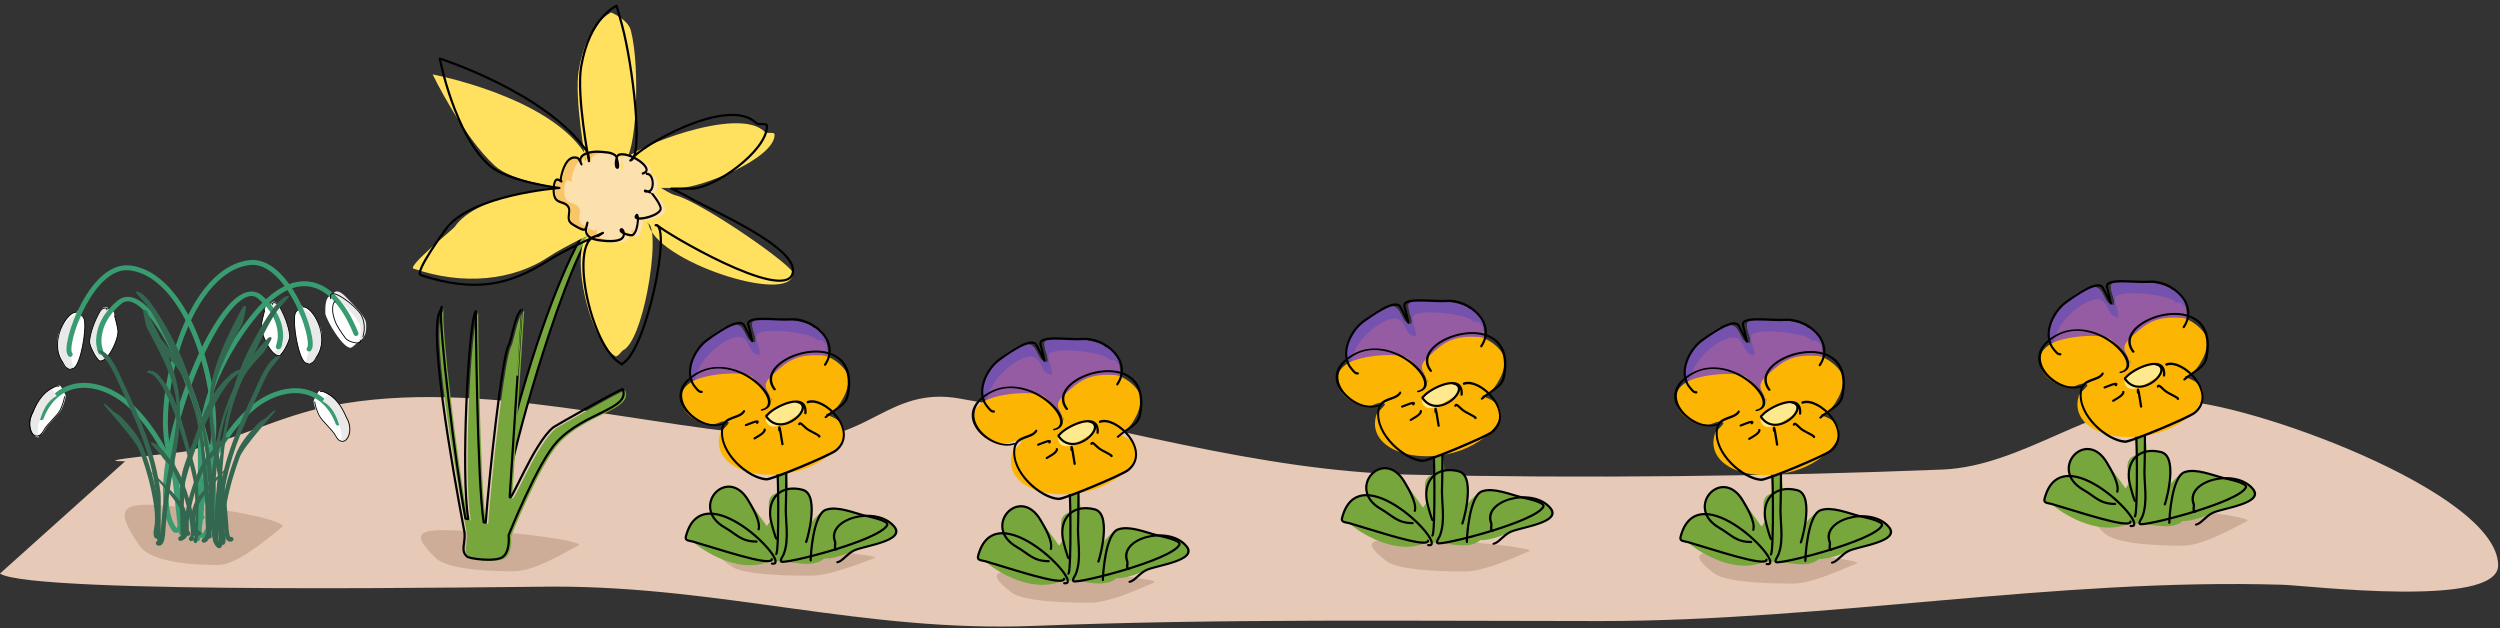 <?xml version="1.0" encoding="UTF-8" standalone="no"?>
<svg
   width="100%"
   height="100%"
   viewBox="0 0 1126 283"
   version="1.1"
   xml:space="preserve"
   style="fill-rule:evenodd;clip-rule:evenodd;stroke-linecap:round;stroke-linejoin:round;stroke-miterlimit:1.5;"
   id="svg548"
   sodipodi:docname="2022-CH-07_explanation.svg"
   inkscape:version="1.1.1 (3bf5ae0d25, 2021-09-20)"
   xmlns:inkscape="http://www.inkscape.org/namespaces/inkscape"
   xmlns:sodipodi="http://sodipodi.sourceforge.net/DTD/sodipodi-0.dtd"
   xmlns="http://www.w3.org/2000/svg"
   xmlns:svg="http://www.w3.org/2000/svg"><rect x="0" y="0" width="1126" height="283" fill="#333333" stroke="none"/><defs
   id="defs552" /><sodipodi:namedview
   id="namedview550"
   pagecolor="#ffffff"
   bordercolor="#666666"
   borderopacity="1.0"
   inkscape:pageshadow="2"
   inkscape:pageopacity="0.0"
   inkscape:pagecheckerboard="0"
   showgrid="false"
   inkscape:zoom="0.52930728"
   inkscape:cx="204.9849"
   inkscape:cy="-206.87416"
   inkscape:window-width="1920"
   inkscape:window-height="1137"
   inkscape:window-x="-8"
   inkscape:window-y="-8"
   inkscape:window-maximized="1"
   inkscape:current-layer="g544" />
    <g
   transform="translate(-79.398,-988.387)"
   id="g546">
        <g
   id="g544">
            <g
   transform="matrix(-1,0,0,1,1292.97,304.993)"
   id="g4">
                <path
   d="m 1157.2,891.149 c 18.09,0.068 -24.24,-3.811 -26.62,-4.341 -22.77,-5.061 -43.14,-16.192 -66.5,-20.713 -66.77,-12.923 -140.727,10.328 -208.817,14.455 -32.272,1.955 -42.296,-23.079 -73.527,-17.725 -67.424,11.558 -134.593,32.755 -202.983,34.346 -77.107,1.793 -163.075,0.785 -240.006,-2.292 -36.599,-1.464 -68.663,-30.964 -105.347,-30.964 -31.084,0 -144.987,40.952 -144.987,74.129 0,19.477 85.749,9.062 97.021,8.721 102.042,-3.092 204.927,16.352 307.417,16.352 84.893,0 170.251,-1.147 255.091,2.18 76.164,2.987 139.621,-17.702 215.991,-17.702 18.193,0 235.137,3.795 249.647,-5.872 z"
   style="fill:#e6c9b6"
   id="path2" />
            </g>
            <g
   transform="matrix(-0.886,0,0,1.056,661.302,906.556)"
   id="g8">
                <path
   d="m 564.695,293.7 c -16.512,-0.714 -55.027,6.085 -51.373,8.547 9.994,6.733 23.4,16.2 32.703,16.2 8.568,0 33.239,-0.331 39.812,-8.219 15.617,-18.74 6.191,-18.631 -21.142,-16.528 z"
   style="fill:#cdad98"
   id="path6" />
            </g>
            <g
   transform="matrix(-0.886,0,0,0.72,794.726,1016.39)"
   id="g12">
                <path
   d="m 564.695,293.7 c -16.512,-0.714 -55.027,6.085 -51.373,8.547 9.994,6.733 23.4,16.2 32.703,16.2 8.568,0 33.239,-0.331 39.812,-8.219 15.617,-18.74 6.191,-18.631 -21.142,-16.528 z"
   style="fill:#cdad98"
   id="path10" />
            </g>
            <g
   transform="matrix(-0.886,0,0,0.491,928.149,1091.32)"
   id="g16">
                <path
   d="m 564.695,293.7 c -16.512,-0.714 -55.027,6.085 -51.373,8.547 9.994,6.733 23.4,16.2 32.703,16.2 8.568,0 33.239,-0.331 39.812,-8.219 15.617,-18.74 6.191,-18.631 -21.142,-16.528 z"
   style="fill:#cdad98"
   id="path14" />
            </g>
            <g
   transform="matrix(-0.886,0,0,0.564,1056.81,1068.38)"
   id="g20">
                <path
   d="m 564.695,293.7 c -16.512,-0.714 -55.027,6.085 -51.373,8.547 9.994,6.733 23.4,16.2 32.703,16.2 8.568,0 33.239,-0.331 39.812,-8.219 15.617,-18.74 6.191,-18.631 -21.142,-16.528 z"
   style="fill:#cdad98"
   id="path18" />
            </g>
            <g
   transform="matrix(-0.886,0,0,0.564,1222.971,1066.172)"
   id="g24">
                <path
   d="m 564.695,293.7 c -16.512,-0.714 -55.027,6.085 -51.373,8.547 9.994,6.733 23.4,16.2 32.703,16.2 8.568,0 33.239,-0.331 39.812,-8.219 15.617,-18.74 6.191,-18.631 -21.142,-16.528 z"
   style="fill:#cdad98"
   id="path22" />
            </g>
            <g
   transform="matrix(-0.886,0,0,0.564,1370.46,1071.63)"
   id="g28">
                <path
   d="m 564.695,293.7 c -16.512,-0.714 -55.027,6.085 -51.373,8.547 9.994,6.733 23.4,16.2 32.703,16.2 8.568,0 33.239,-0.331 39.812,-8.219 15.617,-18.74 6.191,-18.631 -21.142,-16.528 z"
   style="fill:#cdad98"
   id="path26" />
            </g>
            <g
   transform="matrix(-0.886,0,0,0.684,1546.29,1016.35)"
   id="g32">
                <path
   d="m 564.695,293.7 c -16.512,-0.714 -55.027,6.085 -51.373,8.547 9.994,6.733 23.4,16.2 32.703,16.2 8.568,0 33.239,-0.331 39.812,-8.219 15.617,-18.74 6.191,-18.631 -21.142,-16.528 z"
   style="fill:#cdad98"
   id="path30" />
            </g>
            <g
   transform="matrix(0.674,0,0,0.674,-639.221,555.817)"
   id="g200">
                <g
   transform="translate(0.017,-0.63)"
   id="g36">
                    <path
   d="m 1275.73,910.662 c 0.21,2.491 1.72,6.633 2.84,8.875 2.04,4.075 8.84,9.509 11.01,13.667 5.26,10.103 13.54,-1.602 7.47,-11.867 -0.74,-1.253 -3.5,-9.363 -9.96,-14.402 -1.24,-0.966 -6,-4.012 -7.63,-3.195 -0.82,0.407 -3.8,6.138 -3.73,6.922 z"
   style="fill:#ffffff"
   id="path34" />
                </g>
                <g
   transform="matrix(-1,0,0,1,2385.82,-4.189)"
   id="g40">
                    <path
   d="m 1275.73,910.662 c 0.21,2.491 1.72,6.633 2.84,8.875 2.04,4.075 8.84,9.509 11.01,13.667 5.26,10.103 13.54,-1.602 7.47,-11.867 -0.74,-1.253 -3.5,-9.363 -9.96,-14.402 -1.24,-0.966 -6,-4.012 -7.63,-3.195 -0.82,0.407 -3.8,6.138 -3.73,6.922 z"
   style="fill:#ffffff"
   id="path38" />
                </g>
                <path
   d="m 1287.99,839.996 c 1.43,0.582 3.15,1.918 5.19,4.14 3.48,3.799 7.43,7.274 10.17,11.382 0.92,1.374 2.14,3.045 2.42,4.734 0.37,2.232 0.25,4.818 -0.2,7.051 -0.21,1.026 -0.88,2.036 -1.41,2.922 -0.2,0.334 -0.48,0.693 -0.79,1.057 0.65,0.162 1.23,0.096 1.72,-0.247 1.33,-0.925 3.24,-2.618 4.03,-3.928 0.53,-0.886 1.2,-1.896 1.41,-2.921 0.45,-2.234 0.57,-4.82 0.2,-7.052 -0.28,-1.689 -1.5,-3.36 -2.42,-4.734 -2.73,-4.108 -6.69,-7.583 -10.17,-11.382 -5.58,-6.089 -8.8,-5.527 -10.15,-1.022 z"
   style="fill:#e9e9e9"
   id="path42" />
                <g
   transform="translate(-3.685,2.816)"
   id="g46">
                    <path
   d="m 1298.14,841.018 c -8.08,-8.815 -11.21,-3.691 -10.88,7.152 0.13,4.108 13.13,26.144 17.83,22.865 1.33,-0.925 3.24,-2.618 4.03,-3.928 0.53,-0.886 1.2,-1.896 1.41,-2.921 0.45,-2.234 0.57,-4.82 0.2,-7.052 -0.28,-1.689 -1.5,-3.36 -2.42,-4.734 -2.73,-4.108 -6.69,-7.583 -10.17,-11.382 z"
   style="fill:#ffffff"
   id="path44" />
                </g>
                <g
   transform="matrix(0.827,0.296,-0.316,0.884,320.901,-235.227)"
   id="g50">
                    <path
   d="m 1296.39,793.65 c -0.84,-0.843 5.92,8.132 7.7,11.396 3.03,5.562 0.94,24.962 -5.55,24.962 0,0 0.11,0.316 -2.67,-1.427 -3.72,-2.337 -8.72,-7.153 -9.33,-9.586 -1.73,-6.905 -1.42,-14.961 -0.16,-21.927 0.89,-4.929 5.44,-4.332 4.47,-3.011 z"
   style="fill:#ffffff"
   id="path48" />
                </g>
                <g
   transform="matrix(-0.827,0.296,0.316,0.884,2064.94,-238.786)"
   id="g54">
                    <path
   d="m 1296.39,793.65 c -0.84,-0.843 5.92,8.132 7.7,11.396 3.03,5.562 0.94,24.962 -5.55,24.962 0,0 0.11,0.316 -2.67,-1.427 -3.72,-2.337 -8.72,-7.153 -9.33,-9.586 -1.73,-6.905 -1.42,-14.961 -0.16,-21.927 0.89,-4.929 5.44,-4.332 4.47,-3.011 z"
   style="fill:#ffffff"
   id="path52" />
                </g>
                <path
   d="m 1136.44,881.268 c -1.21,0.891 -2.4,1.264 -3.49,0.874 0,0 -0.01,0.312 -1.76,-2.05 -2.34,-3.166 -4.96,-8.9 -4.69,-11.231 0.74,-6.613 3.55,-13.639 6.79,-19.424 2.29,-4.092 5.87,-2.218 4.65,-1.339 l 1.3,0.353 c -0.41,0.377 -0.81,0.879 -1.18,1.533 -3.24,5.784 -6.04,12.811 -6.79,19.424 -0.26,2.331 2.36,8.065 4.7,11.231 0.17,0.235 0.33,0.443 0.47,0.629 z"
   style="fill:#e9e9e9"
   id="path56" />
                <g
   transform="matrix(-1,0,0,1,2385.84,-3.558)"
   id="g60">
                    <path
   d="m 1136.44,881.268 c -1.21,0.891 -2.4,1.264 -3.49,0.874 0,0 -0.01,0.312 -1.76,-2.05 -2.34,-3.166 -4.96,-8.9 -4.69,-11.231 0.74,-6.613 3.55,-13.639 6.79,-19.424 2.29,-4.092 5.87,-2.218 4.65,-1.339 l 1.3,0.353 c -0.41,0.377 -0.81,0.879 -1.18,1.533 -3.24,5.784 -6.04,12.811 -6.79,19.424 -0.26,2.331 2.36,8.065 4.7,11.231 0.17,0.235 0.33,0.443 0.47,0.629 z"
   style="fill:#e9e9e9"
   id="path58" />
                </g>
                <g
   transform="translate(-30.771,5.895)"
   id="g64">
                    <path
   d="m 1152.29,847.635 c 3.29,1.577 0.2,25.34 -4.4,32.562 -0.83,1.307 -1.72,2.072 -2.62,2.066 -0.37,-0.003 -2.12,0.717 -1.95,0.887 0.11,0.109 -0.27,-0.86 -1.42,-1.242 -1.5,-0.499 -2.16,-2.657 -3.02,-3.905 -9.81,-14.331 3.65,-34.614 9.05,-33.369 0.79,0.181 1.96,-1.42 1.96,-1.42 0,0 0.23,1.927 0.53,2.84 0.51,1.523 -3.45,-0.971 1.87,1.581 z"
   style="fill:#ffffff"
   id="path62" />
                </g>
                <g
   transform="matrix(-1,0,0,1,2416.61,2.336)"
   id="g68">
                    <path
   d="m 1152.29,847.635 c 3.29,1.577 0.2,25.34 -4.4,32.562 -0.83,1.307 -1.72,2.072 -2.62,2.066 -0.37,-0.003 -2.12,0.717 -1.95,0.887 0.11,0.109 -0.27,-0.86 -1.42,-1.242 -1.5,-0.499 -2.16,-2.657 -3.02,-3.905 -9.81,-14.331 3.65,-34.614 9.05,-33.369 0.79,0.181 1.96,-1.42 1.96,-1.42 0,0 0.23,1.927 0.53,2.84 0.51,1.523 -3.45,-0.971 1.87,1.581 z"
   style="fill:#ffffff"
   id="path66" />
                </g>
                <g
   transform="translate(-2.219,0.354)"
   id="g72">
                    <path
   d="m 1114.77,888.637 c -0.08,-0.21 -0.51,-0.884 -1.42,-1.188 -1.5,-0.498 -2.65,-2.437 -3.02,-3.904 -1.46,-5.833 -4.29,-10.232 -3.37,-16.685 0.76,-5.317 4.92,-9.539 8.52,-13.134 1.03,-1.031 3.38,-2.496 3.9,-3.55 0.36,-0.72 1.96,-1.42 1.96,-1.42 0,0 0.22,1.926 0.53,2.84 0.31,0.943 0.65,2.04 0.85,3.142 -0.19,0.162 -0.36,0.317 -0.51,0.463 -3.59,3.595 -7.76,7.817 -8.52,13.134 -0.92,6.453 1.92,10.852 3.38,16.685 0.12,0.51 0.35,1.077 0.65,1.621 -0.35,0.453 -0.7,0.862 -1,1.163 -0.24,0.238 -1.79,0.634 -1.95,0.833 0.02,0.054 0.02,0.077 0,0.055 -0.02,-0.016 -0.02,-0.035 0,-0.055 z"
   style="fill:#e9e9e9"
   id="path70" />
                </g>
                <g
   transform="matrix(-1,0,0,1,2388.06,-3.205)"
   id="g76">
                    <path
   d="m 1114.77,888.637 c -0.08,-0.21 -0.51,-0.884 -1.42,-1.188 -1.5,-0.498 -2.65,-2.437 -3.02,-3.904 -1.46,-5.833 -4.29,-10.232 -3.37,-16.685 0.76,-5.317 4.92,-9.539 8.52,-13.134 1.03,-1.031 3.38,-2.496 3.9,-3.55 0.36,-0.72 1.96,-1.42 1.96,-1.42 0,0 0.22,1.926 0.53,2.84 0.31,0.943 0.65,2.04 0.85,3.142 -0.19,0.162 -0.36,0.317 -0.51,0.463 -3.59,3.595 -7.76,7.817 -8.52,13.134 -0.92,6.453 1.92,10.852 3.38,16.685 0.12,0.51 0.35,1.077 0.65,1.621 -0.35,0.453 -0.7,0.862 -1,1.163 -0.24,0.238 -1.79,0.634 -1.95,0.833 0.02,0.054 0.02,0.077 0,0.055 -0.02,-0.016 -0.02,-0.035 0,-0.055 z"
   style="fill:#e9e9e9"
   id="path74" />
                </g>
                <g
   transform="matrix(-1,0,0,0.842,2432.06,186.009)"
   id="g80">
                    <path
   d="m 1229.39,966.364 c -25.01,-37.056 30.98,-210.959 56.8,-185.068 8.63,8.645 13.67,19.115 13.67,31.423 0,2.77 -1.37,8.197 -1.37,8.197 0,0 0.51,-1.351 0.68,-2.05"
   style="fill:none;stroke:#399b70;stroke-width:3.56px"
   id="path78" />
                </g>
                <g
   transform="matrix(1,0,0,0.842,-46.218,182.45)"
   id="g84">
                    <path
   d="m 1229.39,966.364 c -25.01,-37.056 30.98,-210.959 56.8,-185.068 8.63,8.645 13.67,19.115 13.67,31.423 0,2.77 -1.37,8.197 -1.37,8.197 0,0 0.51,-1.351 0.68,-2.05"
   style="fill:none;stroke:#399b70;stroke-width:3.56px"
   id="path82" />
                </g>
                <g
   transform="translate(-28.333,1.976)"
   id="g88">
                    <path
   d="m 1226.61,999.872 c 2.41,-10.839 3.83,-42.024 7.68,-52.45 11.54,-31.276 -9.3,-122.849 -52.76,-128.553 -12.57,-1.649 -23.48,10.366 -30.87,23.892 -8.02,14.698 -11.89,31.182 -9.21,33.861"
   style="fill:none;stroke:#399b70;stroke-width:3.29px"
   id="path86" />
                </g>
                <g
   transform="matrix(-1,0,0,1,2414.17,-1.582)"
   id="g92">
                    <path
   d="m 1226.61,999.872 c 2.41,-10.839 3.83,-42.024 7.68,-52.45 11.54,-31.276 -9.3,-122.849 -52.76,-128.553 -12.57,-1.649 -23.48,10.366 -30.87,23.892 -8.02,14.698 -11.89,31.182 -9.21,33.861"
   style="fill:none;stroke:#399b70;stroke-width:3.29px"
   id="path90" />
                </g>
                <path
   d="m 1201.21,987.431 c -2.36,-0.896 -1.13,-8.296 -1.13,-9.499 0,-11.71 0.11,-23.424 0,-35.132 -0.31,-32.888 17.07,-67.937 37.91,-92.453 26.88,-31.628 51.74,-21.56 66.1,14.33"
   style="fill:none;stroke:#399b70;stroke-width:3.29px"
   id="path94" />
                <g
   transform="translate(-3.264,-2.134)"
   id="g98">
                    <path
   d="m 1204.92,1001.9 c -6.27,0.66 -0.11,-33.076 1.17,-36.912 6.19,-18.569 22.03,-43.47 39.29,-53.622 20.95,-12.324 41.74,-6.559 49.93,15.255"
   style="fill:none;stroke:#399b70;stroke-width:3.29px"
   id="path96" />
                </g>
                <g
   transform="matrix(-1,0,0,1,2389.1,-5.692)"
   id="g102">
                    <path
   d="m 1204.92,1001.9 c -6.27,0.66 -0.11,-33.076 1.17,-36.912 6.19,-18.569 22.03,-43.47 39.29,-53.622 20.95,-12.324 41.74,-6.559 49.93,15.255"
   style="fill:none;stroke:#399b70;stroke-width:3.29px"
   id="path100" />
                </g>
                <g
   transform="matrix(0.852,0.091,-0.097,0.909,281.591,-31.787)"
   id="g106">
                    <path
   d="m 1277.36,908.161 c 2.04,0.675 4.64,2.373 5.51,3.05 6.46,5.039 9.21,13.149 9.96,14.402 2.32,3.934 2.54,8.081 1.63,11.129 4.34,0.725 8,-7.9 3.39,-15.696 -0.74,-1.253 -3.5,-9.363 -9.96,-14.402 -1.24,-0.966 -6,-4.012 -7.63,-3.195 -0.53,0.264 -1.97,2.771 -2.9,4.712 z"
   style="fill:#e9e9e9"
   id="path104" />
                </g>
                <g
   transform="matrix(-0.852,0.091,0.097,0.909,2104.25,-35.346)"
   id="g110">
                    <path
   d="m 1277.36,908.161 c 2.04,0.675 4.64,2.373 5.51,3.05 6.46,5.039 9.21,13.149 9.96,14.402 2.32,3.934 2.54,8.081 1.63,11.129 4.34,0.725 8,-7.9 3.39,-15.696 -0.74,-1.253 -3.5,-9.363 -9.96,-14.402 -1.24,-0.966 -6,-4.012 -7.63,-3.195 -0.53,0.264 -1.97,2.771 -2.9,4.712 z"
   style="fill:#e9e9e9"
   id="path108" />
                </g>
                <g
   transform="translate(0.803,-0.291)"
   id="g114">
                    <path
   d="m 1275.73,910.662 c 0.21,2.491 1.72,6.633 2.84,8.875 2.04,4.075 8.84,9.509 11.01,13.667 5.26,10.103 13.54,-1.602 7.47,-11.867 -0.74,-1.253 -3.5,-9.363 -9.96,-14.402 -1.24,-0.966 -6,-4.012 -7.63,-3.195"
   style="fill:none;stroke:#000000;stroke-width:0.59px"
   id="path112" />
                </g>
                <g
   transform="matrix(-1,0,0,1,2385.04,-3.849)"
   id="g118">
                    <path
   d="m 1275.73,910.662 c 0.21,2.491 1.72,6.633 2.84,8.875 2.04,4.075 8.84,9.509 11.01,13.667 5.26,10.103 13.54,-1.602 7.47,-11.867 -0.74,-1.253 -3.5,-9.363 -9.96,-14.402 -1.24,-0.966 -6,-4.012 -7.63,-3.195"
   style="fill:none;stroke:#000000;stroke-width:0.59px"
   id="path116" />
                </g>
                <g
   transform="translate(-23.398,0.79)"
   id="g122">
                    <path
   d="m 1195.77,1002.55 c -0.75,-0.28 -1.59,0.07 -1.92,0.8 -0.34,0.77 0,1.67 0.77,2.02 0.81,0.36 1.53,0.35 2.17,0.12 0.77,-0.28 1.47,-0.96 1.97,-2.01 1.21,-2.56 1.36,-7.907 1.45,-9.268 0.94,-14.116 2.92,-27.992 5.53,-41.886 7.88,-42.058 6.2,-58.359 -18.17,-103.396 -0.4,-0.74 -1.33,-1.016 -2.07,-0.615 -0.74,0.4 1.85,10.974 2.25,11.714 23.91,44.163 22.72,50.494 14.99,91.735 -2.63,14.013 -4.62,28.008 -5.57,42.245 -0.07,1.05 -0.12,4.74 -0.83,7.221 -0.08,0.29 -0.17,0.55 -0.27,0.79 -0.07,0.18 -0.22,0.4 -0.3,0.53 z"
   style="fill:#336750"
   id="path120" />
                </g>
                <g
   transform="matrix(-1,0,0,1,2415.93,-1.856)"
   id="g126">
                    <path
   d="m 1195.77,1002.55 c -0.75,-0.28 -1.59,0.07 -1.92,0.8 -0.34,0.77 0,1.67 0.77,2.02 0.81,0.36 1.53,0.35 2.17,0.12 0.77,-0.28 1.47,-0.96 1.97,-2.01 1.21,-2.56 1.36,-7.907 1.45,-9.268 0.94,-14.116 2.92,-27.992 5.53,-41.886 7.88,-42.058 6.2,-58.359 -18.17,-103.396 -0.4,-0.74 -1.33,-1.016 -2.07,-0.615 -0.74,0.4 1.85,10.974 2.25,11.714 23.91,44.163 22.72,50.494 14.99,91.735 -2.63,14.013 -4.62,28.008 -5.57,42.245 -0.07,1.05 -0.12,4.74 -0.83,7.221 -0.08,0.29 -0.17,0.55 -0.27,0.79 -0.07,0.18 -0.22,0.4 -0.3,0.53 z"
   style="fill:#336750"
   id="path124" />
                </g>
                <path
   d="m 1287.19,841.442 c -2.65,-10.124 17.37,4.754 20.6,11.217 2.49,4.978 2.09,10.589 0.9,14.146"
   style="fill:none;stroke:#000000;stroke-width:0.59px"
   id="path128" />
                <path
   d="m 1290.05,843.639 c 0.4,-1.63 -3.54,2.044 -0.29,11.793 1.51,4.537 4.64,8.623 7.39,12.481 1.6,2.231 10.17,4.846 10.17,1.387"
   style="fill:none;stroke:#000000;stroke-width:0.59px"
   id="path130" />
                <g
   transform="matrix(0.827,0.296,-0.316,0.884,320.901,-235.227)"
   id="g134">
                    <path
   d="m 1298.96,797.449 c -3.41,-4.642 3.35,4.333 5.13,7.597 3.03,5.562 0.94,24.962 -5.55,24.962 0,0 0.11,0.316 -2.67,-1.427 -3.72,-2.337 -8.72,-7.153 -9.33,-9.586 -1.73,-6.905 -1.42,-14.961 -0.16,-21.927 0.89,-4.929 5.44,-4.332 4.47,-3.011"
   style="fill:none;stroke:#000000;stroke-width:0.65px"
   id="path132" />
                </g>
                <g
   transform="matrix(-0.827,0.296,0.316,0.884,2064.94,-238.786)"
   id="g138">
                    <path
   d="m 1298.96,797.449 c -3.41,-4.642 3.35,4.333 5.13,7.597 3.03,5.562 0.94,24.962 -5.55,24.962 0,0 0.11,0.316 -2.67,-1.427 -3.72,-2.337 -8.72,-7.153 -9.33,-9.586 -1.73,-6.905 -1.42,-14.961 -0.16,-21.927 0.89,-4.929 5.44,-4.332 4.47,-3.011"
   style="fill:none;stroke:#000000;stroke-width:0.65px"
   id="path136" />
                </g>
                <path
   d="m 1202.55,1004.45 c 1.08,-0.09 2.12,-0.77 2.93,-2.12 0.82,-1.37 1.48,-3.564 1.95,-6.246 1.71,-9.671 1.32,-26.023 1.1,-29.345 -2.42,-37.557 -11.47,-75.338 -38.81,-102.677 -0.59,-0.595 -1.56,-0.595 -2.15,0 -0.6,0.595 4.98,9.531 5.57,10.125 26.81,26.805 29.98,55.926 32.35,92.748 0.21,3.24 0.61,19.187 -1.06,28.617 -0.34,1.894 -0.75,3.51 -1.28,4.668 -0.17,0.37 -0.35,0.68 -0.55,0.92 -0.1,0.12 -0.17,0.26 -0.3,0.27 -0.84,0.07 -1.46,0.8 -1.39,1.64 0.07,0.84 0.8,1.47 1.64,1.4 z"
   style="fill:#336750"
   id="path140" />
                <g
   transform="matrix(-1,0,0,1,2415.24,3.465)"
   id="g144">
                    <path
   d="m 1202.55,1004.45 c 1.08,-0.09 2.12,-0.77 2.93,-2.12 0.82,-1.37 1.48,-3.564 1.95,-6.246 1.71,-9.671 1.32,-26.023 1.1,-29.345 -2.42,-37.557 -11.47,-75.338 -38.81,-102.677 -0.59,-0.595 -1.56,-0.595 -2.15,0 -0.6,0.595 4.98,9.531 5.57,10.125 26.81,26.805 29.98,55.926 32.35,92.748 0.21,3.24 0.61,19.187 -1.06,28.617 -0.34,1.894 -0.75,3.51 -1.28,4.668 -0.17,0.37 -0.35,0.68 -0.55,0.92 -0.1,0.12 -0.17,0.26 -0.3,0.27 -0.84,0.07 -1.46,0.8 -1.39,1.64 0.07,0.84 0.8,1.47 1.64,1.4 z"
   style="fill:#336750"
   id="path142" />
                </g>
                <path
   d="m 1211.6,1003.37 c 1.68,-8.184 0.89,-16.556 1.55,-24.855 2.57,-32.04 2.15,-55.409 15.92,-84.835 1.79,-3.826 14.96,-34.627 22.68,-44.64 1.89,-2.454 8.49,-9.369 7.65,-9.454 -1.19,-0.122 -2.6,0.327 -4.11,1.39 -1.8,1.27 -3.85,3.459 -5.96,6.202 -7.86,10.196 -16.91,28.213 -18.73,32.108 -13.93,29.746 -17.89,66.599 -20.48,98.986 -0.66,8.174 0.15,16.423 -1.51,24.478 -0.17,0.83 0.37,1.64 1.19,1.81 0.82,0.16 1.63,-0.37 1.8,-1.19 z"
   style="fill:#336750"
   id="path146" />
                <g
   transform="matrix(-1,0,0,1,2416.29,-2.92)"
   id="g150">
                    <path
   d="m 1211.6,1003.37 c 1.68,-8.184 0.89,-16.556 1.55,-24.855 2.57,-32.04 2.15,-55.409 15.92,-84.835 1,-2.131 5.52,-12.627 10.67,-23.24 4.1,-8.445 8.59,-16.963 12.01,-21.4 1.89,-2.454 8.49,-9.369 7.65,-9.454 -1.19,-0.122 -2.6,0.327 -4.11,1.39 -1.8,1.27 -3.85,3.459 -5.96,6.202 -7.86,10.196 -16.91,28.213 -18.73,32.108 -13.93,29.746 -17.89,66.599 -20.48,98.986 -0.66,8.174 0.15,16.423 -1.51,24.478 -0.17,0.83 0.37,1.64 1.19,1.81 0.82,0.16 1.63,-0.37 1.8,-1.19 z"
   style="fill:#336750"
   id="path148" />
                </g>
                <g
   transform="translate(-11.611,-1.27)"
   id="g154">
                    <path
   d="m 1223.26,1006.58 c -0.35,0.21 -0.61,0.56 -0.7,0.99 -0.16,0.82 0.37,1.63 1.19,1.8 0.69,0.13 1.37,-0.04 1.92,-0.78 0.35,-0.47 0.71,-1.54 0.9,-3.09 0.82,-6.715 -0.14,-24.581 0.45,-29.228 3.34,-26.73 13.1,-47.938 24.33,-72.264 1.3,-2.813 4.15,-9.748 7.61,-14.842 1.09,-1.6 7.14,-8.447 6.3,-8.447 -2.32,0 -4.73,1.605 -6.92,4.206 -4.4,5.216 -8.19,14.406 -9.75,17.805 -11.37,24.625 -21.22,46.106 -24.6,73.163 -0.58,4.649 0.38,22.52 -0.44,29.237 -0.07,0.53 -0.21,1.12 -0.29,1.45 z"
   style="fill:#336750"
   id="path152" />
                </g>
                <g
   transform="matrix(-1,0,0,1,2397.45,-4.828)"
   id="g158">
                    <path
   d="m 1223.26,1006.58 c -0.35,0.21 -0.61,0.56 -0.7,0.99 -0.16,0.82 0.37,1.63 1.19,1.8 0.69,0.13 1.37,-0.04 1.92,-0.78 0.35,-0.47 0.71,-1.54 0.9,-3.09 0.82,-6.715 -0.14,-24.581 0.45,-29.228 3.34,-26.73 13.1,-47.938 24.33,-72.264 1.3,-2.813 4.15,-9.748 7.61,-14.842 1.09,-1.6 7.14,-8.447 6.3,-8.447 -2.32,0 -4.73,1.605 -6.92,4.206 -4.4,5.216 -8.19,14.406 -9.75,17.805 -11.37,24.625 -21.22,46.106 -24.6,73.163 -0.58,4.649 0.38,22.52 -0.44,29.237 -0.07,0.53 -0.21,1.12 -0.29,1.45 z"
   style="fill:#336750"
   id="path156" />
                </g>
                <g
   transform="matrix(0.77,0,0,1.019,277.973,-14.706)"
   id="g162">
                    <path
   d="m 1192.36,996.982 c -0.59,0.282 -0.96,0.927 -0.85,1.607 0.24,1.571 1.25,1.841 1.61,1.871 0.45,0.04 1.02,-0.08 1.49,-0.687 0.26,-0.35 0.63,-1.342 0.77,-2.417 0.4,-2.897 0.26,-5.798 0.32,-8.708 0.18,-8.307 0.68,-16.805 -0.08,-25.094 -0.64,-7.059 -2.93,-13.605 -5.51,-20.155 -1.87,-4.731 -3.57,-9.52 -5.32,-14.293 -4.81,-13.067 -9.49,-25.489 -19.57,-35.315 -3.98,-3.879 -6.79,-6.529 -12.19,-6.529 -0.84,0 -2.37,1.551 -1.53,1.524 18.58,-0.594 40.75,69.051 41.09,75.044 0.77,13.682 1.52,18.6 0.06,24.753 -0.64,2.72 0.09,5.579 -0.29,8.361 z"
   style="fill:#336750"
   id="path160" />
                </g>
                <g
   transform="matrix(-1,0,0,1,2382.43,1.194)"
   id="g166">
                    <path
   d="m 1192.36,996.982 c -0.59,0.282 -0.96,0.927 -0.85,1.607 0.24,1.571 1.25,1.841 1.61,1.871 0.45,0.04 1.02,-0.08 1.49,-0.687 0.26,-0.35 0.63,-1.342 0.77,-2.417 0.4,-2.897 0.26,-5.798 0.32,-8.708 0.18,-8.307 0.68,-16.805 -0.08,-25.094 -0.64,-7.059 -2.93,-13.605 -5.51,-20.155 -1.87,-4.731 -3.57,-9.52 -5.32,-14.293 -4.81,-13.067 -9.49,-25.489 -19.57,-35.315 -3.98,-3.879 -6.79,-6.529 -12.19,-6.529 -0.84,0 -2.37,1.551 -1.53,1.524 18.58,-0.594 40.75,69.051 41.09,75.044 0.77,13.682 1.52,18.6 0.06,24.753 -0.64,2.72 0.09,5.579 -0.29,8.361 z"
   style="fill:#336750"
   id="path164" />
                </g>
                <g
   transform="translate(5.163,9.556)"
   id="g170">
                    <path
   d="m 1187.61,991.383 c -0.27,0.338 -0.4,0.79 -0.31,1.25 0.16,0.826 0.96,1.366 1.79,1.205 0.45,-0.089 0.79,-0.291 1.05,-0.546 0.34,-0.337 0.56,-0.798 0.59,-1.379 0.03,-0.397 -0.69,-1.599 -0.19,-1.413 3.53,1.303 -3.17,-38.185 -16.44,-51.979 -1.85,-1.914 -3.71,-5.251 -6.25,-7.542 -1.86,-1.676 -3.92,-2.932 -6.02,-3.305 -0.83,-0.147 2.57,4.303 3.98,5.57 2.36,2.125 4.02,5.284 5.78,7.008 13.02,12.758 19.71,51.729 15.95,50.846 -0.09,-0.019 0.05,0.185 0.07,0.285 z"
   style="fill:#336750"
   id="path168" />
                </g>
                <g
   transform="matrix(-1,0,0,1,2380.68,5.998)"
   id="g174">
                    <path
   d="m 1187.61,991.383 c -0.27,0.338 -0.4,0.79 -0.31,1.25 0.16,0.826 0.96,1.366 1.79,1.205 0.45,-0.089 0.79,-0.291 1.05,-0.546 0.34,-0.337 0.56,-0.798 0.59,-1.379 0.03,-0.397 -0.69,-1.599 -0.19,-1.413 3.53,1.303 -3.17,-38.185 -16.44,-51.979 -1.85,-1.914 -3.71,-5.251 -6.25,-7.542 -1.86,-1.676 -3.92,-2.932 -6.02,-3.305 -0.83,-0.147 2.57,4.303 3.98,5.57 2.36,2.125 4.02,5.284 5.78,7.008 13.02,12.758 19.71,51.729 15.95,50.846 -0.09,-0.019 0.05,0.185 0.07,0.285 z"
   style="fill:#336750"
   id="path172" />
                </g>
                <g
   transform="translate(5.173,4.749)"
   id="g178">
                    <path
   d="m 1182,998.485 c 2.51,-0.635 4.11,-2.612 4.76,-5.6 0.8,-3.702 0.09,-9.134 -1.78,-14.888 -2.74,-8.429 -23.96,-26.715 -23.73,-25.908 0.24,0.806 18.26,18.928 20.83,26.85 1.67,5.145 2.42,9.988 1.7,13.298 -0.37,1.688 -1.11,2.933 -2.53,3.292 -0.82,0.205 -1.31,1.035 -1.11,1.851 0.21,0.815 1.04,1.311 1.86,1.105 z"
   style="fill:#336750"
   id="path176" />
                </g>
                <g
   transform="matrix(-1,0,0,1,2380.67,1.191)"
   id="g182">
                    <path
   d="m 1182,998.485 c 2.51,-0.635 4.11,-2.612 4.76,-5.6 0.8,-3.702 0.09,-9.134 -1.78,-14.888 -2.74,-8.429 -23.96,-26.715 -23.73,-25.908 0.24,0.806 18.26,18.928 20.83,26.85 1.67,5.145 2.42,9.988 1.7,13.298 -0.37,1.688 -1.11,2.933 -2.53,3.292 -0.82,0.205 -1.31,1.035 -1.11,1.851 0.21,0.815 1.04,1.311 1.86,1.105 z"
   style="fill:#336750"
   id="path180" />
                </g>
                <g
   transform="rotate(-2.157,1316.79,1473.377)"
   id="g186">
                    <path
   d="m 1246.19,944.38 c 3.14,-7.733 25.49,-29.599 25.12,-30.358 -0.62,-1.293 -6.34,4.869 -7.99,5.531 -1.9,0.758 -4.56,3.258 -4.97,3.646 -6.25,6.01 -11.68,11.889 -14.98,20.034 -5.2,12.8 -9.35,25.409 -11.53,39.045 -0.58,3.651 -0.83,7.449 -0.62,11.146 0.06,1.129 0.34,2.556 0.48,3.955 0.1,1.056 0.17,2.099 -0.24,2.861 -0.39,0.75 -0.1,1.67 0.65,2.06 0.74,0.39 1.66,0.11 2.05,-0.64 0.54,-1.01 0.7,-2.305 0.64,-3.679 -0.07,-1.628 -0.47,-3.389 -0.54,-4.726 -0.19,-3.482 0.04,-7.058 0.59,-10.495 2.15,-13.405 6.23,-25.797 11.34,-38.38 z"
   style="fill:#336750"
   id="path184" />
                </g>
                <g
   transform="matrix(-0.999,-0.038,-0.038,0.999,2440.35,47.038)"
   id="g190">
                    <path
   d="m 1246.19,944.38 c 3.14,-7.733 25.49,-29.599 25.12,-30.358 -0.62,-1.293 -6.34,4.869 -7.99,5.531 -1.9,0.758 -4.56,3.258 -4.97,3.646 -6.25,6.01 -11.68,11.889 -14.98,20.034 -5.2,12.8 -9.35,25.409 -11.53,39.045 -0.58,3.651 -0.83,7.449 -0.62,11.146 0.06,1.129 0.34,2.556 0.48,3.955 0.1,1.056 0.17,2.099 -0.24,2.861 -0.39,0.75 -0.1,1.67 0.65,2.06 0.74,0.39 1.66,0.11 2.05,-0.64 0.54,-1.01 0.7,-2.305 0.64,-3.679 -0.07,-1.628 -0.47,-3.389 -0.54,-4.726 -0.19,-3.482 0.04,-7.058 0.59,-10.495 2.15,-13.405 6.23,-25.797 11.34,-38.38 z"
   style="fill:#336750"
   id="path188" />
                </g>
                <g
   transform="translate(-30.771,5.895)"
   id="g194">
                    <path
   d="m 1152.29,847.635 c 3.29,1.577 0.2,25.34 -4.4,32.562 -0.83,1.307 -1.72,2.072 -2.62,2.066 -0.37,-0.003 -2.12,0.717 -1.95,0.887 0.11,0.109 -0.27,-0.86 -1.42,-1.242 -1.5,-0.499 -2.16,-2.657 -3.02,-3.905 -9.81,-14.331 3.65,-34.614 9.05,-33.369"
   style="fill:none;stroke:#000000;stroke-width:0.59px"
   id="path192" />
                </g>
                <g
   transform="matrix(-1,0,0,1,2416.61,2.336)"
   id="g198">
                    <path
   d="m 1152.29,847.635 c 3.29,1.577 0.2,25.34 -4.4,32.562 -0.83,1.307 -1.72,2.072 -2.62,2.066 -0.37,-0.003 -2.12,0.717 -1.95,0.887 0.11,0.109 -0.27,-0.86 -1.42,-1.242 -1.5,-0.499 -2.16,-2.657 -3.02,-3.905 -9.81,-14.331 3.65,-34.614 9.05,-33.369"
   style="fill:none;stroke:#000000;stroke-width:0.59px"
   id="path196" />
                </g>
            </g>
            <g
   transform="matrix(0.834,0,0,0.834,-798.542,373.631)"
   id="g246">
                <path
   d="m 1324.75,1031.35 c 0,1.15 1.14,3.6 0,3.45 -20.57,-2.61 35.27,-188.895 56.33,-184.182 l -4.06,8.869 c -12.2,-7.324 -65.56,170.563 -52.27,175.313 1.09,0.39 0,-2.3 0,-3.45 z"
   style="fill:#77a63d"
   id="path202" />
                <path
   d="m 1324.75,1031.35 c 0,1.15 1.14,3.6 0,3.45 -11.6,-1.47 1.09,-61.322 18.14,-112.415 13.2,-39.533 29,-73.822 38.19,-71.767 l -4.06,8.869 c -4.89,-2.939 -16.42,23.956 -27.61,57.519 -16.68,50.06 -32.61,114.954 -24.66,117.794 1.09,0.39 0,-2.3 0,-3.45 z"
   style="fill:none;stroke:#000000;stroke-width:1.2px"
   id="path204" />
                <g
   transform="matrix(0.717,0,0,0.738,413.133,216.837)"
   id="g208">
                    <path
   d="m 1352.3,714.114 c 0,0 -18.67,7.897 -24.47,42.679 -3.35,20.103 5.36,66.432 5.36,66.432 0,0 0.14,-4.624 -1.07,-6.429 -27.86,-41.571 -114.27,-57.352 -114.27,-57.352 0,0 22.49,45.203 47.02,67.006 12.7,11.289 47.94,15.604 47.94,15.604 0,0 -61.28,4.564 -78.43,29.056 -0.99,1.413 -35.72,28.86 -30.96,30.449 37.39,12.46 74.97,8.822 101.91,-8.688 11.79,-7.66 37.5,-19.286 37.5,-19.286 l -3.21,2.143 c -21.41,-0.225 -5.87,78.184 16.07,90.004 1.23,0.662 5,-4.126 5.36,-4.286 7.67,-3.464 14.41,-22.821 18.47,-43.006 4.95,-24.571 5.92,-50.368 -0.26,-50.213 -0.35,0.009 1.03,-0.353 1.08,0 4.01,27.695 107.36,60.161 108.76,37.231 4.93,-3.084 -68.54,-52.758 -88.41,-57.589 -3.88,-0.944 -10.71,-5.357 -10.71,-5.357 h 13.93 c 15.43,0 71.49,-21.241 71.49,-38.921 0,-2.6 -5.66,-0.305 -7.5,-2.143 -19.65,-19.656 -101.08,12.438 -104.99,20.262 -0.23,0.452 -1.56,1.197 -1.07,1.072 9.25,-2.364 12.78,-67.521 5.28,-95.586 -2.14,-8.012 -14.82,-13.082 -14.82,-13.082 z"
   style="fill:#ffe05f"
   id="path206" />
                </g>
                <g
   transform="matrix(0.854,0,0,0.954,224.355,62.152)"
   id="g212">
                    <path
   d="m 1379.59,806.584 c 8.85,-2.257 -8.64,-12.744 -15.11,-10.587 -1.94,0.648 -2.74,7.341 -0.86,7.341 1.2,0 -0.42,-5.944 -0.87,-6.477 -2.04,-2.458 -7.94,-2.387 -10.79,-2.591 -3.25,-0.232 -14.43,0.503 -11.23,6.909 0.64,1.288 -1.19,-3.105 -2.59,-3.454 -6.5,-1.624 -9.4,6.851 -10.36,11.659 -0.12,0.582 0.43,1.727 0.43,1.727 0,0 -2.62,-1.703 -3.46,-0.863 -1.62,1.617 -1.75,6.142 -1.29,8.205 1.21,5.482 5.63,3.469 8.63,6.477 3.05,3.051 -2.02,7.479 3.03,10.364 1.1,0.629 6.46,3.676 7.77,3.023 1.27,-0.634 1.73,-3.887 1.73,-3.887 0,0 -1.25,3.473 -0.87,5.182 0.75,3.376 5.37,4.395 8.21,4.751 3.78,0.473 11.28,1.117 14.25,-0.864 3.01,-2.006 0.72,-6.338 -0.43,-5.182 -1.57,1.57 5.98,3.668 7.24,3.166 2.6,-1.041 3.32,-6.041 3.55,-8.348 0.11,-1.043 -0.12,-3.764 -0.86,-3.023 -3.96,3.954 12.89,1.422 15.11,-3.023 1.15,-2.286 -5.98,-9.996 -6.04,-9.932 -0.41,0.41 -3.89,-1.129 -3.89,-0.864 0,0.753 1.81,0.432 2.16,0.432 4.1,0 3.82,-9.932 -0.86,-9.932"
   style="fill:#fce0ae"
   id="path210" />
                </g>
                <g
   transform="matrix(0.562,0,0,0.562,944.72,459.137)"
   id="g216">
                    <path
   d="m 765.709,713.808 c -0.388,0.969 -0.891,1.812 -1.529,2.168 -1.139,0.636 -4.318,-0.801 -7.132,-2.341 -0.272,1.527 -0.427,3.132 -0.2,4.274 1.14,5.729 8.15,7.459 12.467,8.061 3.278,0.458 8.388,1.01 13.014,0.777 -1.634,-0.152 -3.132,-0.339 -4.369,-0.511 -4.318,-0.603 -11.327,-2.333 -12.467,-8.062 -0.232,-1.164 -0.066,-2.812 0.216,-4.366 0.784,-1.957 1.096,-4.428 1.096,-4.428 0,0 -0.677,2.111 -1.096,4.428 z m 36.148,5.749 c 0.033,0.405 0.031,0.822 -0.013,1.241 0.35,-0.224 0.675,-0.503 0.977,-0.828 -0.33,-0.132 -0.653,-0.27 -0.964,-0.413 -0.208,-2.626 -1.856,-4.746 -2.9,-3.581 -1.048,1.171 0.582,2.515 2.9,3.581 z m -44.826,-5.931 c -2.077,-1.137 -3.953,-2.328 -4.662,-2.78 -7.672,-4.897 0.043,-12.411 -4.593,-17.589 -4.571,-5.105 -11.272,-1.689 -13.123,-10.992 -0.697,-3.501 -0.489,-11.18 1.968,-13.925 1.276,-1.424 5.25,1.466 5.25,1.466 0,0 -0.833,-1.944 -0.657,-2.931 1.055,-5.89 3.651,-15.024 8.727,-18.613 -0.537,-0.732 -1.1,-1.294 -1.623,-1.44 -9.869,-2.755 -14.287,11.628 -15.748,19.787 -0.177,0.988 0.656,2.932 0.656,2.932 0,0 -3.974,-2.89 -5.249,-1.466 -2.457,2.744 -2.665,10.424 -1.969,13.924 1.851,9.304 8.552,5.888 13.124,10.993 4.636,5.178 -3.08,12.692 4.593,17.588 1.671,1.067 9.827,6.238 11.811,5.13 0.619,-0.345 1.112,-1.151 1.495,-2.084 z m 56.422,-9.077 c 0.599,-0.117 1.211,-0.253 1.827,-0.404 -0.178,-1.546 -0.57,-2.831 -1.231,-2.093 -1.016,1.134 -1.128,1.954 -0.596,2.497 z m -61.784,-57.242 c 1.559,-0.636 3.317,-0.771 5.294,-0.219 1.224,0.342 2.672,2.969 3.49,4.71 0.12,0.372 0.269,0.756 0.447,1.152 0.413,0.924 0.152,0.124 -0.447,-1.152 -2.538,-7.784 6.988,-10.111 13.401,-10.55 -1.723,-0.13 -3.315,-0.191 -4.539,-0.289 -3.956,-0.315 -15.681,0.426 -17.646,6.348 z"
   style="fill:#f9c568"
   id="path214" />
                </g>
                <g
   transform="matrix(0.854,0,0,0.954,221.616,61.329)"
   id="g220">
                    <path
   d="m 1379.59,806.584 c 8.85,-2.257 -8.64,-12.744 -15.11,-10.587 -1.94,0.648 -2.74,7.341 -0.86,7.341 1.2,0 -0.42,-5.944 -0.87,-6.477 -2.04,-2.458 -7.94,-2.387 -10.79,-2.591 -3.25,-0.232 -14.43,0.503 -11.23,6.909 0.64,1.288 -1.19,-3.105 -2.59,-3.454 -6.5,-1.624 -9.4,6.851 -10.36,11.659 -0.12,0.582 0.43,1.727 0.43,1.727 0,0 -2.62,-1.703 -3.46,-0.863 -1.62,1.617 -1.75,6.142 -1.29,8.205 1.21,5.482 5.63,3.469 8.63,6.477 3.05,3.051 -2.02,7.479 3.03,10.364 1.1,0.629 6.46,3.676 7.77,3.023 1.27,-0.634 1.73,-3.887 1.73,-3.887 0,0 -1.25,3.473 -0.87,5.182 0.75,3.376 5.37,4.395 8.21,4.751 3.78,0.473 11.28,1.117 14.25,-0.864 3.01,-2.006 0.72,-6.338 -0.43,-5.182 -1.57,1.57 5.98,3.668 7.24,3.166 2.6,-1.041 3.32,-6.041 3.55,-8.348 0.11,-1.043 -0.12,-3.764 -0.86,-3.023 -3.96,3.954 12.89,1.422 15.11,-3.023 1.15,-2.286 -5.98,-9.996 -6.04,-9.932 -0.41,0.41 -3.89,-1.129 -3.89,-0.864 0,0.753 1.81,0.432 2.16,0.432 4.1,0 3.82,-9.932 -0.86,-9.932"
   style="fill:none;stroke:#000000;stroke-width:1.32px"
   id="path218" />
                </g>
                <g
   transform="matrix(0.783,0,0,0.769,326.846,191.094)"
   id="g224">
                    <path
   d="m 1352.3,714.114 c 0,0 -18.67,7.897 -24.47,42.679 -3.35,20.103 5.36,66.432 5.36,66.432 0,0 0.14,-4.624 -1.07,-6.429 -27.86,-41.571 -101.78,-65.599 -101.78,-65.599 0,0 10,53.45 34.53,75.253 12.7,11.289 47.94,15.604 47.94,15.604 0,0 -61.28,4.564 -78.43,29.056 -0.99,1.413 -21.91,30.556 -17.14,32.144 37.38,12.461 61.15,7.127 88.09,-10.383 11.79,-7.66 37.5,-19.286 37.5,-19.286 l -3.21,2.143 c -21.41,-0.225 -5.87,78.184 16.07,90.004 1.23,0.662 -0.35,0.16 0,0 17.01,-7.681 34.82,-97.788 23.57,-97.505 -0.35,0.009 0.82,-0.252 1.08,0 5.38,5.382 86.63,54.049 93.22,34.288 6.14,-18.444 -59.06,-46.018 -72.87,-54.646 -3.38,-2.116 -10.71,-5.357 -10.71,-5.357 h 13.93 c 15.43,0 52.1,-26.27 52.1,-43.951 0,-2.6 -5.66,-0.304 -7.5,-2.143 -19.65,-19.656 -81.69,17.468 -85.6,25.292 -0.23,0.452 -1.56,1.197 -1.07,1.072 9.25,-2.364 1.57,-67.462 -5.94,-95.526 -2.14,-8.013 -3.6,-13.142 -3.6,-13.142 z"
   style="fill:none;stroke:#000000;stroke-width:1.55px"
   id="path222" />
                </g>
                <g
   transform="translate(-1.971,2.923)"
   id="g228">
                    <path
   d="m 1315.87,1016.25 0.33,0.07 z"
   style="fill:#77a63d"
   id="path226" />
                </g>
                <g
   transform="translate(-1.971,2.923)"
   id="g232">
                    <path
   d="m 1316.2,1016.32 c 0.17,0.04 0.34,0.08 0.5,0.11 z"
   style="fill:#77a63d"
   id="path230" />
                </g>
                <g
   transform="translate(-1.971,2.923)"
   id="g236">
                    <path
   d="m 1316.7,1016.43 0.27,0.06 z"
   style="fill:#77a63d"
   id="path234" />
                </g>
                <g
   transform="translate(-0.642,3.542)"
   id="g240">
                    <path
   d="m 1316.97,1016.49 c 1.73,-24.374 8.81,-90.229 12.46,-95.964 1.2,-1.887 3.6,-17.278 7,-19.145 0.08,-0.044 -3.92,61.063 -6.48,100.619 -0.44,6.79 12.82,-28.717 23.68,-37.152 0.57,-0.447 37.04,-21.322 37.37,-20.449 4.07,10.8 -20.42,12.183 -35.57,28.375 -10.39,11.101 -26.11,50.456 -26.11,50.456 0,0 1.04,8.46 -3.07,11.68 -3.89,3.06 -19.35,0.87 -19.45,-0.26 -3.62,-3.03 -0.66,-7.49 -1.31,-13 -0.19,-1.69 -18.86,-96.108 -14.1,-117.142 0.07,-0.334 1.02,-2.493 1.52,-3.738 0.06,-0.431 0.15,-0.719 0.26,-0.853 0.12,-0.145 -0.02,0.245 -0.26,0.853 -1.36,9.167 7.48,83.114 13.14,113.48 0.46,0.08 0.98,0.18 1.54,0.28 -4.21,-23.04 0.07,-106.798 4,-112.261 0,0 0.72,91.546 4.28,113.981 z"
   style="fill:#77a63d"
   id="path238" />
                </g>
                <g
   transform="translate(-1.971,2.923)"
   id="g244">
                    <path
   d="m 1316.97,1016.49 c 1.73,-24.374 8.81,-90.229 12.46,-95.964 1.2,-1.887 3.6,-17.278 7,-19.145 0.08,-0.044 -3.92,61.063 -6.48,100.619 -0.44,6.79 12.82,-28.717 23.68,-37.152 0.57,-0.447 37.04,-21.322 37.37,-20.449 4.07,10.8 -20.42,12.183 -35.57,28.375 -10.39,11.101 -26.11,50.456 -26.11,50.456 0,0 1.04,8.46 -3.07,11.68 -3.89,3.06 -19.35,0.87 -19.45,-0.26 -3.62,-3.03 -0.66,-7.49 -1.31,-13 -0.19,-1.69 -18.86,-96.108 -14.1,-117.142 0.07,-0.334 1.02,-2.493 1.52,-3.738 0.06,-0.431 0.15,-0.719 0.26,-0.853 0.12,-0.145 -0.02,0.245 -0.26,0.853 -1.36,9.167 7.48,83.114 13.14,113.48 0.46,0.08 0.98,0.18 1.54,0.28 -4.21,-23.04 0.07,-106.798 4,-112.261 0,0 0.72,91.546 4.28,113.981 z"
   style="fill:none;stroke:#000000;stroke-width:1.2px"
   id="path242" />
                </g>
            </g>
            
            <g
   transform="matrix(0.469,0,0,0.469,619.103,743.679)"
   id="g366">
                <path
   d="m 908.035,925.471 c 0.62,-1.813 0.908,2.842 1.016,9.731 l 2.091,20.014 c 3.939,-0.714 8.457,-0.538 13.463,0.714 10.118,2.529 9.851,18.944 7.766,32.316 4.883,-6.213 10.23,-11.483 14.859,-13.085 10.873,-3.762 26.679,2.993 37.331,5.656 l 0.036,0.009 c 10.609,-0.528 21.543,2.434 28.063,10.211 11.77,14.053 -29.122,18.473 -38.465,23.073 -3.279,1.62 -17.368,8.28 -28.682,7.93 -13.989,12.15 -38.917,-2.08 -56.36,4.02 -26.95,9.43 -59.904,-11.16 -69.754,-20.35 -1.888,-1.77 -7.776,-0.58 -6.788,-4.53 4.225,-16.897 13.622,-22.734 24.723,-22.266 -7.805,-19.358 19.166,-40.118 35.234,-12.803 1.902,3.233 10.599,14.117 17.874,24.694 2.26,-3.005 3.792,-5.56 3.619,-6.594 -2.339,-14.039 -4.201,-22.402 7.253,-25.586 0.08,-6.633 -7.766,-47.609 6.721,-33.154 z m -32.929,79.879 h -10e-4 c 0,0.62 0.474,0.61 1.271,0.15 -0.433,-0.04 -0.856,-0.09 -1.27,-0.15 z m 62.114,-0.17 0.09,-0.04 c -0.215,0 -0.234,0.01 -0.09,0.04 z"
   style="fill:#77a63d"
   id="path294" />
                <path
   d="m 908.035,925.471 c 1.773,-5.181 0.832,42.446 0.733,44.034 -0.979,15.658 3.707,33.725 -2.263,48.645 -0.428,1.07 -3.631,5.42 -2.262,6.79 2.841,2.84 94.345,-20.14 101.817,-35.073 2.18,-4.367 -19.001,-8.425 -21.499,-9.05 -10.652,-2.663 -26.458,-9.418 -37.331,-5.656 -12.377,4.283 -14.706,44.059 -14.706,48.649"
   style="fill:none;stroke:#000000;stroke-width:2.13px"
   id="path296" />
                <path
   d="m 899.648,927.007 c 1.858,-1.629 2.862,89.113 -0.206,90.643"
   style="fill:none;stroke:#000000;stroke-width:2.13px"
   id="path298" />
                <path
   d="m 895.409,1026.88 c 21.941,3.43 -66.929,-89.175 -82.798,-25.7 -0.988,3.95 4.305,3.82 6.788,4.53 22.253,6.35 75.794,24.69 75.794,16.96"
   style="fill:none;stroke:#000000;stroke-width:2.13px"
   id="path300" />
                <g
   transform="matrix(1,0,0,0.887,-0.186,97.125)"
   id="g304">
                    <path
   d="m 958.429,1046.72 c 5.081,-1.19 8.639,-8.67 15.951,-12.73 9.343,-5.19 50.24,-10.18 38.46,-26.02 -17.294,-23.275 -65.694,-8.309 -56.56,16.97 0.379,1.05 -1.243,7.92 1.131,7.92"
   style="fill:none;stroke:#000000;stroke-width:2.26px"
   id="path302" />
                </g>
                <path
   d="m 928.406,1005.25 c -2.073,8.08 15.009,-44.618 -3.801,-49.32 -21.32,-5.33 -33.784,8.836 -30.544,28.281 0.593,3.553 5.657,22.039 5.657,18.099"
   style="fill:none;stroke:#000000;stroke-width:2.13px"
   id="path306" />
                <path
   d="m 882.577,993.927 c 2.052,-7.928 -6.487,-21.828 -10.009,-27.816 -19.992,-33.986 -56.865,6.453 -22.625,26.019 11.351,6.487 15.695,13.58 30.543,13.58"
   style="fill:none;stroke:#000000;stroke-width:2.13px"
   id="path308" />
                <g
   transform="matrix(0.798,0,0,0.759,191.759,243.256)"
   id="g312">
                    <path
   d="m 1028.43,924.731 c 0.03,0.026 0.07,0.052 0.1,0.079"
   style="fill:none"
   id="path310" />
                </g>
                <g
   transform="matrix(0.791,-0.108,0.103,0.752,105.745,351.768)"
   id="g316">
                    <path
   d="m 956.444,787.58 c 14.886,-3.107 13.563,-57.87 -3.801,-53.703 -0.348,-10.116 -70.205,-29.055 -71.771,-15.881 -1.255,10.544 3.627,17.79 0.305,24.433 -0.05,0.1 -5.624,-3.1 -6.108,-3.665 -4.527,-5.282 -4.366,-15.973 -10.079,-20.463 -17.006,-13.366 -80.748,32.687 -61.999,64.137 9.712,16.289 20.355,16.461 35.123,17.103 19.322,0.84 30.12,25.221 49.171,22.839 9.503,-1.188 25.74,-27.188 35.123,-28.947 6.882,-1.291 13.769,-2.516 20.768,-3.054 4.502,-0.347 9.88,-0.107 12.827,-3.054"
   style="fill:#955ca4"
   id="path314" />
                </g>
                <g
   transform="matrix(0.791,-0.108,0.103,0.752,105.745,351.768)"
   id="g320">
                    <path
   d="m 802.693,781.923 c 4.369,-28.529 50.927,-58.59 65.086,-47.462 5.712,4.49 5.551,15.181 10.078,20.463 0.485,0.565 6.058,3.765 6.109,3.665 3.321,-6.643 -1.56,-13.889 -0.306,-24.433 1.567,-13.174 71.424,5.765 71.772,15.881 5.176,-1.242 8.927,2.752 11.247,9.055 -0.435,-13.961 -5.121,-27.354 -14.036,-25.215 -0.348,-10.116 -70.205,-29.055 -71.771,-15.881 -1.255,10.544 3.627,17.79 0.305,24.433 -0.05,0.1 -5.624,-3.1 -6.108,-3.665 -4.527,-5.282 -4.366,-15.973 -10.079,-20.463 -16.914,-13.293 -80.061,32.191 -62.297,63.622 z"
   style="fill:#7452ae"
   id="path318" />
                </g>
                <g
   transform="matrix(0.791,-0.108,0.103,0.752,105.745,351.768)"
   id="g324">
                    <path
   d="m 957.457,846.399 c 39.006,21.291 -2.962,57.313 -44.608,63.637 -54.705,8.308 -105.425,-21.424 -88.047,-60.41 1.543,-3.462 13.468,-10.38 11.722,-12.126 -5.089,-5.09 -12.314,0.332 -18.19,-0.405 -33.061,-4.144 -48.729,-42.728 -19.707,-56.509 17.972,-8.534 65.433,-5.276 73.468,4.366 6.569,7.883 12.926,15.738 16.168,25.465 0.578,1.732 4.677,4.795 3.638,6.872 -0.705,1.41 -1.234,-2.916 -1.616,-4.446 -0.688,-2.752 -1.394,-5.403 -2.426,-8.085 -3.579,-9.305 1.679,-13.992 8.893,-19.402 22.321,-16.741 34.174,-21.379 62.249,-15.764 11.989,2.397 30.706,23.095 27.486,35.975 -2.725,10.902 -6.47,17.688 -13.339,26.274 -2.34,2.926 -8.845,9.334 -12.53,10.913 -1.48,0.635 -6.872,0.661 -6.872,2.021"
   style="fill:#fdb503"
   id="path322" />
                </g>
                <g
   transform="matrix(0.791,-0.108,0.087,0.637,110.117,473.513)"
   id="g328">
                    <path
   d="m 968.736,812.155 c 10.186,-9.333 25.259,-12.518 29.401,-27.044 30.643,-107.489 -111.104,-78.527 -85.771,-24.414"
   style="fill:none;stroke:#000000;stroke-width:2.94px"
   id="path326" />
                </g>
                <g
   transform="matrix(0.708,-0.097,0.056,0.413,211.277,634.172)"
   id="g332">
                    <path
   d="m 889.434,802.353 c 35.961,-5.941 -22.479,-142.086 -79.085,-104.348 -57.975,38.65 -8.523,134.82 22.625,124.437"
   style="fill:none;stroke:#000000;stroke-width:3.65px"
   id="path330" />
                </g>
                <g
   transform="matrix(0.45,-0.061,0.074,0.539,433.154,486.132)"
   id="g336">
                    <path
   d="m 967.677,825.121 c 36.433,-6.961 100.513,63.542 45.163,91.215 -14.013,7.008 -142.556,35.819 -153.847,33.938 -37.06,-6.177 -91.794,-57.208 -78.057,-98.419 7.7,-23.099 37.997,-13.109 50.907,-26.019"
   style="fill:none;stroke:#000000;stroke-width:4.26px"
   id="path334" />
                </g>
                <g
   transform="matrix(0.791,-0.108,0.103,0.752,105.745,351.768)"
   id="g340">
                    <path
   d="m 920.408,851.93 c 1.877,-3.885 4.949,4.79 11.043,9.45 6.53,4.994 12.756,9.413 10.758,9.413"
   style="fill:none;stroke:#000000;stroke-width:2.74px"
   id="path338" />
                </g>
                <g
   transform="matrix(0.791,-0.108,0.103,0.752,105.745,351.768)"
   id="g344">
                    <path
   d="m 895.711,856.103 c 1.001,-13.953 1.448,15.269 1.448,18.052"
   style="fill:none;stroke:#000000;stroke-width:2.74px"
   id="path342" />
                </g>
                <g
   transform="matrix(0.791,-0.108,0.103,0.752,105.745,351.768)"
   id="g348">
                    <path
   d="m 925.172,827.969 c 2.528,-3.618 -7.657,-4.006 -10.23,-3.808 -6.532,0.502 -38.833,6.401 -32.742,20.614 5.577,13.014 25.513,0.846 33.146,-2.425 3.788,-1.623 7.824,-1.435 9.701,-5.659 4.37,-9.833 0.125,-8.722 0.125,-8.722 z"
   style="fill:#ffe98f"
   id="path346" />
                </g>
                <g
   transform="matrix(0.791,-0.108,0.103,0.752,105.745,351.768)"
   id="g352">
                    <path
   d="m 878.326,852.738 c 0.051,4.292 -10.75,7.969 -13.441,9.314"
   style="fill:none;stroke:#000000;stroke-width:2.74px"
   id="path350" />
                </g>
                <g
   transform="matrix(0.791,-0.108,0.103,0.752,105.745,351.768)"
   id="g356">
                    <path
   d="m 870.505,842.979 c 4.615,-4.556 -11.82,0.685 -13.689,0.919"
   style="fill:none;stroke:#000000;stroke-width:2.74px"
   id="path354" />
                </g>
                <g
   transform="matrix(0.791,-0.108,0.103,0.752,105.745,351.768)"
   id="g360">
                    <path
   d="m 929.587,839.134 c 6.116,-28.275 -36.446,-13.509 -45.707,-4.248 -0.488,0.488 -2.069,0.387 -1.131,2.262 15.246,30.493 61.431,-5.918 38.462,-13.575"
   style="fill:none;stroke:#000000;stroke-width:2.74px"
   id="path358" />
                </g>
                <g
   transform="matrix(0.65,-0.089,0.097,0.713,240.917,386.535)"
   id="g364">
                    <path
   d="m 788.834,765.26 c -4.112,-0.21 -5.577,-3.527 -7.997,-6.755 -15.605,-20.807 4.754,-50.116 25.55,-60.515 12.666,-6.333 52.265,-25.814 57.293,-12.669 2.702,7.063 8.473,21.951 8.473,21.951 0,0 -1.064,-13.714 -2.43,-21.866 -2.313,-13.806 42.879,-0.867 61.523,0.009 33.332,1.567 69.344,38.745 41.867,66.226"
   style="fill:none;stroke:#000000;stroke-width:3.1px"
   id="path362" />
                </g>
            </g>
            <g
   transform="matrix(0.469,0,0,0.469,7.162,760.629)"
   id="g440">
                <path
   d="m 908.035,925.471 c 0.62,-1.813 0.908,2.842 1.016,9.731 l 2.091,20.014 c 3.939,-0.714 8.457,-0.538 13.463,0.714 10.118,2.529 9.851,18.944 7.766,32.316 4.883,-6.213 10.23,-11.483 14.859,-13.085 10.873,-3.762 26.679,2.993 37.331,5.656 l 0.036,0.009 c 10.609,-0.528 21.543,2.434 28.063,10.211 11.77,14.053 -29.122,18.473 -38.465,23.073 -3.279,1.62 -17.368,8.28 -28.682,7.93 -13.989,12.15 -38.917,-2.08 -56.36,4.02 -26.95,9.43 -59.904,-11.16 -69.754,-20.35 -1.888,-1.77 -7.776,-0.58 -6.788,-4.53 4.225,-16.897 13.622,-22.734 24.723,-22.266 -7.805,-19.358 19.166,-40.118 35.234,-12.803 1.902,3.233 10.599,14.117 17.874,24.694 2.26,-3.005 3.792,-5.56 3.619,-6.594 -2.339,-14.039 -4.201,-22.402 7.253,-25.586 0.08,-6.633 -7.766,-47.609 6.721,-33.154 z m -32.929,79.879 h -10e-4 c 0,0.62 0.474,0.61 1.271,0.15 -0.433,-0.04 -0.856,-0.09 -1.27,-0.15 z m 62.114,-0.17 0.09,-0.04 c -0.215,0 -0.234,0.01 -0.09,0.04 z"
   style="fill:#77a63d"
   id="path368" />
                <path
   d="m 908.035,925.471 c 1.773,-5.181 0.832,42.446 0.733,44.034 -0.979,15.658 3.707,33.725 -2.263,48.645 -0.428,1.07 -3.631,5.42 -2.262,6.79 2.841,2.84 94.345,-20.14 101.817,-35.073 2.18,-4.367 -19.001,-8.425 -21.499,-9.05 -10.652,-2.663 -26.458,-9.418 -37.331,-5.656 -12.377,4.283 -14.706,44.059 -14.706,48.649"
   style="fill:none;stroke:#000000;stroke-width:2.13px"
   id="path370" />
                <path
   d="m 899.648,927.007 c 1.858,-1.629 2.862,89.113 -0.206,90.643"
   style="fill:none;stroke:#000000;stroke-width:2.13px"
   id="path372" />
                <path
   d="m 895.409,1026.88 c 21.941,3.43 -66.929,-89.175 -82.798,-25.7 -0.988,3.95 4.305,3.82 6.788,4.53 22.253,6.35 75.794,24.69 75.794,16.96"
   style="fill:none;stroke:#000000;stroke-width:2.13px"
   id="path374" />
                <g
   transform="matrix(1,0,0,0.887,-0.186,97.125)"
   id="g378">
                    <path
   d="m 958.429,1046.72 c 5.081,-1.19 8.639,-8.67 15.951,-12.73 9.343,-5.19 50.24,-10.18 38.46,-26.02 -17.294,-23.275 -65.694,-8.309 -56.56,16.97 0.379,1.05 -1.243,7.92 1.131,7.92"
   style="fill:none;stroke:#000000;stroke-width:2.26px"
   id="path376" />
                </g>
                <path
   d="m 928.406,1005.25 c -2.073,8.08 15.009,-44.618 -3.801,-49.32 -21.32,-5.33 -33.784,8.836 -30.544,28.281 0.593,3.553 5.657,22.039 5.657,18.099"
   style="fill:none;stroke:#000000;stroke-width:2.13px"
   id="path380" />
                <path
   d="m 882.577,993.927 c 2.052,-7.928 -6.487,-21.828 -10.009,-27.816 -19.992,-33.986 -56.865,6.453 -22.625,26.019 11.351,6.487 15.695,13.58 30.543,13.58"
   style="fill:none;stroke:#000000;stroke-width:2.13px"
   id="path382" />
                <g
   transform="matrix(0.798,0,0,0.759,191.759,243.256)"
   id="g386">
                    <path
   d="m 1028.43,924.731 c 0.03,0.026 0.07,0.052 0.1,0.079"
   style="fill:none"
   id="path384" />
                </g>
                <g
   transform="matrix(0.791,-0.108,0.103,0.752,105.745,351.768)"
   id="g390">
                    <path
   d="m 956.444,787.58 c 14.886,-3.107 13.563,-57.87 -3.801,-53.703 -0.348,-10.116 -70.205,-29.055 -71.771,-15.881 -1.255,10.544 3.627,17.79 0.305,24.433 -0.05,0.1 -5.624,-3.1 -6.108,-3.665 -4.527,-5.282 -4.366,-15.973 -10.079,-20.463 -17.006,-13.366 -80.748,32.687 -61.999,64.137 9.712,16.289 20.355,16.461 35.123,17.103 19.322,0.84 30.12,25.221 49.171,22.839 9.503,-1.188 25.74,-27.188 35.123,-28.947 6.882,-1.291 13.769,-2.516 20.768,-3.054 4.502,-0.347 9.88,-0.107 12.827,-3.054"
   style="fill:#955ca4"
   id="path388" />
                </g>
                <g
   transform="matrix(0.791,-0.108,0.103,0.752,105.745,351.768)"
   id="g394">
                    <path
   d="m 802.693,781.923 c 4.369,-28.529 50.927,-58.59 65.086,-47.462 5.712,4.49 5.551,15.181 10.078,20.463 0.485,0.565 6.058,3.765 6.109,3.665 3.321,-6.643 -1.56,-13.889 -0.306,-24.433 1.567,-13.174 71.424,5.765 71.772,15.881 5.176,-1.242 8.927,2.752 11.247,9.055 -0.435,-13.961 -5.121,-27.354 -14.036,-25.215 -0.348,-10.116 -70.205,-29.055 -71.771,-15.881 -1.255,10.544 3.627,17.79 0.305,24.433 -0.05,0.1 -5.624,-3.1 -6.108,-3.665 -4.527,-5.282 -4.366,-15.973 -10.079,-20.463 -16.914,-13.293 -80.061,32.191 -62.297,63.622 z"
   style="fill:#7452ae"
   id="path392" />
                </g>
                <g
   transform="matrix(0.791,-0.108,0.103,0.752,105.745,351.768)"
   id="g398">
                    <path
   d="m 957.457,846.399 c 39.006,21.291 -2.962,57.313 -44.608,63.637 -54.705,8.308 -105.425,-21.424 -88.047,-60.41 1.543,-3.462 13.468,-10.38 11.722,-12.126 -5.089,-5.09 -12.314,0.332 -18.19,-0.405 -33.061,-4.144 -48.729,-42.728 -19.707,-56.509 17.972,-8.534 65.433,-5.276 73.468,4.366 6.569,7.883 12.926,15.738 16.168,25.465 0.578,1.732 4.677,4.795 3.638,6.872 -0.705,1.41 -1.234,-2.916 -1.616,-4.446 -0.688,-2.752 -1.394,-5.403 -2.426,-8.085 -3.579,-9.305 1.679,-13.992 8.893,-19.402 22.321,-16.741 34.174,-21.379 62.249,-15.764 11.989,2.397 30.706,23.095 27.486,35.975 -2.725,10.902 -6.47,17.688 -13.339,26.274 -2.34,2.926 -8.845,9.334 -12.53,10.913 -1.48,0.635 -6.872,0.661 -6.872,2.021"
   style="fill:#fdb503"
   id="path396" />
                </g>
                <g
   transform="matrix(0.791,-0.108,0.087,0.637,110.117,473.513)"
   id="g402">
                    <path
   d="m 968.736,812.155 c 10.186,-9.333 25.259,-12.518 29.401,-27.044 30.643,-107.489 -111.104,-78.527 -85.771,-24.414"
   style="fill:none;stroke:#000000;stroke-width:2.94px"
   id="path400" />
                </g>
                <g
   transform="matrix(0.708,-0.097,0.056,0.413,211.277,634.172)"
   id="g406">
                    <path
   d="m 889.434,802.353 c 35.961,-5.941 -22.479,-142.086 -79.085,-104.348 -57.975,38.65 -8.523,134.82 22.625,124.437"
   style="fill:none;stroke:#000000;stroke-width:3.65px"
   id="path404" />
                </g>
                <g
   transform="matrix(0.45,-0.061,0.074,0.539,433.154,486.132)"
   id="g410">
                    <path
   d="m 967.677,825.121 c 36.433,-6.961 100.513,63.542 45.163,91.215 -14.013,7.008 -142.556,35.819 -153.847,33.938 -37.06,-6.177 -91.794,-57.208 -78.057,-98.419 7.7,-23.099 37.997,-13.109 50.907,-26.019"
   style="fill:none;stroke:#000000;stroke-width:4.26px"
   id="path408" />
                </g>
                <g
   transform="matrix(0.791,-0.108,0.103,0.752,105.745,351.768)"
   id="g414">
                    <path
   d="m 920.408,851.93 c 1.877,-3.885 4.949,4.79 11.043,9.45 6.53,4.994 12.756,9.413 10.758,9.413"
   style="fill:none;stroke:#000000;stroke-width:2.74px"
   id="path412" />
                </g>
                <g
   transform="matrix(0.791,-0.108,0.103,0.752,105.745,351.768)"
   id="g418">
                    <path
   d="m 895.711,856.103 c 1.001,-13.953 1.448,15.269 1.448,18.052"
   style="fill:none;stroke:#000000;stroke-width:2.74px"
   id="path416" />
                </g>
                <g
   transform="matrix(0.791,-0.108,0.103,0.752,105.745,351.768)"
   id="g422">
                    <path
   d="m 925.172,827.969 c 2.528,-3.618 -7.657,-4.006 -10.23,-3.808 -6.532,0.502 -38.833,6.401 -32.742,20.614 5.577,13.014 25.513,0.846 33.146,-2.425 3.788,-1.623 7.824,-1.435 9.701,-5.659 4.37,-9.833 0.125,-8.722 0.125,-8.722 z"
   style="fill:#ffe98f"
   id="path420" />
                </g>
                <g
   transform="matrix(0.791,-0.108,0.103,0.752,105.745,351.768)"
   id="g426">
                    <path
   d="m 878.326,852.738 c 0.051,4.292 -10.75,7.969 -13.441,9.314"
   style="fill:none;stroke:#000000;stroke-width:2.74px"
   id="path424" />
                </g>
                <g
   transform="matrix(0.791,-0.108,0.103,0.752,105.745,351.768)"
   id="g430">
                    <path
   d="m 870.505,842.979 c 4.615,-4.556 -11.82,0.685 -13.689,0.919"
   style="fill:none;stroke:#000000;stroke-width:2.74px"
   id="path428" />
                </g>
                <g
   transform="matrix(0.791,-0.108,0.103,0.752,105.745,351.768)"
   id="g434">
                    <path
   d="m 929.587,839.134 c 6.116,-28.275 -36.446,-13.509 -45.707,-4.248 -0.488,0.488 -2.069,0.387 -1.131,2.262 15.246,30.493 61.431,-5.918 38.462,-13.575"
   style="fill:none;stroke:#000000;stroke-width:2.74px"
   id="path432" />
                </g>
                <g
   transform="matrix(0.65,-0.089,0.097,0.713,240.917,386.535)"
   id="g438">
                    <path
   d="m 788.834,765.26 c -4.112,-0.21 -5.577,-3.527 -7.997,-6.755 -15.605,-20.807 4.754,-50.116 25.55,-60.515 12.666,-6.333 52.265,-25.814 57.293,-12.669 2.702,7.063 8.473,21.951 8.473,21.951 0,0 -1.064,-13.714 -2.43,-21.866 -2.313,-13.806 42.879,-0.867 61.523,0.009 33.332,1.567 69.344,38.745 41.867,66.226"
   style="fill:none;stroke:#000000;stroke-width:3.1px"
   id="path436" />
                </g>
            </g>
            <g
   transform="matrix(0.469,0,0,0.469,455.17,760.83)"
   id="g514">
                <path
   d="m 908.035,925.471 c 0.62,-1.813 0.908,2.842 1.016,9.731 l 2.091,20.014 c 3.939,-0.714 8.457,-0.538 13.463,0.714 10.118,2.529 9.851,18.944 7.766,32.316 4.883,-6.213 10.23,-11.483 14.859,-13.085 10.873,-3.762 26.679,2.993 37.331,5.656 l 0.036,0.009 c 10.609,-0.528 21.543,2.434 28.063,10.211 11.77,14.053 -29.122,18.473 -38.465,23.073 -3.279,1.62 -17.368,8.28 -28.682,7.93 -13.989,12.15 -38.917,-2.08 -56.36,4.02 -26.95,9.43 -59.904,-11.16 -69.754,-20.35 -1.888,-1.77 -7.776,-0.58 -6.788,-4.53 4.225,-16.897 13.622,-22.734 24.723,-22.266 -7.805,-19.358 19.166,-40.118 35.234,-12.803 1.902,3.233 10.599,14.117 17.874,24.694 2.26,-3.005 3.792,-5.56 3.619,-6.594 -2.339,-14.039 -4.201,-22.402 7.253,-25.586 0.08,-6.633 -7.766,-47.609 6.721,-33.154 z m -32.929,79.879 h -10e-4 c 0,0.62 0.474,0.61 1.271,0.15 -0.433,-0.04 -0.856,-0.09 -1.27,-0.15 z m 62.114,-0.17 0.09,-0.04 c -0.215,0 -0.234,0.01 -0.09,0.04 z"
   style="fill:#77a63d"
   id="path442" />
                <path
   d="m 908.035,925.471 c 1.773,-5.181 0.832,42.446 0.733,44.034 -0.979,15.658 3.707,33.725 -2.263,48.645 -0.428,1.07 -3.631,5.42 -2.262,6.79 2.841,2.84 94.345,-20.14 101.817,-35.073 2.18,-4.367 -19.001,-8.425 -21.499,-9.05 -10.652,-2.663 -26.458,-9.418 -37.331,-5.656 -12.377,4.283 -14.706,44.059 -14.706,48.649"
   style="fill:none;stroke:#000000;stroke-width:2.13px"
   id="path444" />
                <path
   d="m 899.648,927.007 c 1.858,-1.629 2.862,89.113 -0.206,90.643"
   style="fill:none;stroke:#000000;stroke-width:2.13px"
   id="path446" />
                <path
   d="m 895.409,1026.88 c 21.941,3.43 -66.929,-89.175 -82.798,-25.7 -0.988,3.95 4.305,3.82 6.788,4.53 22.253,6.35 75.794,24.69 75.794,16.96"
   style="fill:none;stroke:#000000;stroke-width:2.13px"
   id="path448" />
                <g
   transform="matrix(1,0,0,0.887,-0.186,97.125)"
   id="g452">
                    <path
   d="m 958.429,1046.72 c 5.081,-1.19 8.639,-8.67 15.951,-12.73 9.343,-5.19 50.24,-10.18 38.46,-26.02 -17.294,-23.275 -65.694,-8.309 -56.56,16.97 0.379,1.05 -1.243,7.92 1.131,7.92"
   style="fill:none;stroke:#000000;stroke-width:2.26px"
   id="path450" />
                </g>
                <path
   d="m 928.406,1005.25 c -2.073,8.08 15.009,-44.618 -3.801,-49.32 -21.32,-5.33 -33.784,8.836 -30.544,28.281 0.593,3.553 5.657,22.039 5.657,18.099"
   style="fill:none;stroke:#000000;stroke-width:2.13px"
   id="path454" />
                <path
   d="m 882.577,993.927 c 2.052,-7.928 -6.487,-21.828 -10.009,-27.816 -19.992,-33.986 -56.865,6.453 -22.625,26.019 11.351,6.487 15.695,13.58 30.543,13.58"
   style="fill:none;stroke:#000000;stroke-width:2.13px"
   id="path456" />
                <g
   transform="matrix(0.798,0,0,0.759,191.759,243.256)"
   id="g460">
                    <path
   d="m 1028.43,924.731 c 0.03,0.026 0.07,0.052 0.1,0.079"
   style="fill:none"
   id="path458" />
                </g>
                <g
   transform="matrix(0.791,-0.108,0.103,0.752,105.745,351.768)"
   id="g464">
                    <path
   d="m 956.444,787.58 c 14.886,-3.107 13.563,-57.87 -3.801,-53.703 -0.348,-10.116 -70.205,-29.055 -71.771,-15.881 -1.255,10.544 3.627,17.79 0.305,24.433 -0.05,0.1 -5.624,-3.1 -6.108,-3.665 -4.527,-5.282 -4.366,-15.973 -10.079,-20.463 -17.006,-13.366 -80.748,32.687 -61.999,64.137 9.712,16.289 20.355,16.461 35.123,17.103 19.322,0.84 30.12,25.221 49.171,22.839 9.503,-1.188 25.74,-27.188 35.123,-28.947 6.882,-1.291 13.769,-2.516 20.768,-3.054 4.502,-0.347 9.88,-0.107 12.827,-3.054"
   style="fill:#955ca4"
   id="path462" />
                </g>
                <g
   transform="matrix(0.791,-0.108,0.103,0.752,105.745,351.768)"
   id="g468">
                    <path
   d="m 802.693,781.923 c 4.369,-28.529 50.927,-58.59 65.086,-47.462 5.712,4.49 5.551,15.181 10.078,20.463 0.485,0.565 6.058,3.765 6.109,3.665 3.321,-6.643 -1.56,-13.889 -0.306,-24.433 1.567,-13.174 71.424,5.765 71.772,15.881 5.176,-1.242 8.927,2.752 11.247,9.055 -0.435,-13.961 -5.121,-27.354 -14.036,-25.215 -0.348,-10.116 -70.205,-29.055 -71.771,-15.881 -1.255,10.544 3.627,17.79 0.305,24.433 -0.05,0.1 -5.624,-3.1 -6.108,-3.665 -4.527,-5.282 -4.366,-15.973 -10.079,-20.463 -16.914,-13.293 -80.061,32.191 -62.297,63.622 z"
   style="fill:#7452ae"
   id="path466" />
                </g>
                <g
   transform="matrix(0.791,-0.108,0.103,0.752,105.745,351.768)"
   id="g472">
                    <path
   d="m 957.457,846.399 c 39.006,21.291 -2.962,57.313 -44.608,63.637 -54.705,8.308 -105.425,-21.424 -88.047,-60.41 1.543,-3.462 13.468,-10.38 11.722,-12.126 -5.089,-5.09 -12.314,0.332 -18.19,-0.405 -33.061,-4.144 -48.729,-42.728 -19.707,-56.509 17.972,-8.534 65.433,-5.276 73.468,4.366 6.569,7.883 12.926,15.738 16.168,25.465 0.578,1.732 4.677,4.795 3.638,6.872 -0.705,1.41 -1.234,-2.916 -1.616,-4.446 -0.688,-2.752 -1.394,-5.403 -2.426,-8.085 -3.579,-9.305 1.679,-13.992 8.893,-19.402 22.321,-16.741 34.174,-21.379 62.249,-15.764 11.989,2.397 30.706,23.095 27.486,35.975 -2.725,10.902 -6.47,17.688 -13.339,26.274 -2.34,2.926 -8.845,9.334 -12.53,10.913 -1.48,0.635 -6.872,0.661 -6.872,2.021"
   style="fill:#fdb503"
   id="path470" />
                </g>
                <g
   transform="matrix(0.791,-0.108,0.087,0.637,110.117,473.513)"
   id="g476">
                    <path
   d="m 968.736,812.155 c 10.186,-9.333 25.259,-12.518 29.401,-27.044 30.643,-107.489 -111.104,-78.527 -85.771,-24.414"
   style="fill:none;stroke:#000000;stroke-width:2.94px"
   id="path474" />
                </g>
                <g
   transform="matrix(0.708,-0.097,0.056,0.413,211.277,634.172)"
   id="g480">
                    <path
   d="m 889.434,802.353 c 35.961,-5.941 -22.479,-142.086 -79.085,-104.348 -57.975,38.65 -8.523,134.82 22.625,124.437"
   style="fill:none;stroke:#000000;stroke-width:3.65px"
   id="path478" />
                </g>
                <g
   transform="matrix(0.45,-0.061,0.074,0.539,433.154,486.132)"
   id="g484">
                    <path
   d="m 967.677,825.121 c 36.433,-6.961 100.513,63.542 45.163,91.215 -14.013,7.008 -142.556,35.819 -153.847,33.938 -37.06,-6.177 -91.794,-57.208 -78.057,-98.419 7.7,-23.099 37.997,-13.109 50.907,-26.019"
   style="fill:none;stroke:#000000;stroke-width:4.26px"
   id="path482" />
                </g>
                <g
   transform="matrix(0.791,-0.108,0.103,0.752,105.745,351.768)"
   id="g488">
                    <path
   d="m 920.408,851.93 c 1.877,-3.885 4.949,4.79 11.043,9.45 6.53,4.994 12.756,9.413 10.758,9.413"
   style="fill:none;stroke:#000000;stroke-width:2.74px"
   id="path486" />
                </g>
                <g
   transform="matrix(0.791,-0.108,0.103,0.752,105.745,351.768)"
   id="g492">
                    <path
   d="m 895.711,856.103 c 1.001,-13.953 1.448,15.269 1.448,18.052"
   style="fill:none;stroke:#000000;stroke-width:2.74px"
   id="path490" />
                </g>
                <g
   transform="matrix(0.791,-0.108,0.103,0.752,105.745,351.768)"
   id="g496">
                    <path
   d="m 925.172,827.969 c 2.528,-3.618 -7.657,-4.006 -10.23,-3.808 -6.532,0.502 -38.833,6.401 -32.742,20.614 5.577,13.014 25.513,0.846 33.146,-2.425 3.788,-1.623 7.824,-1.435 9.701,-5.659 4.37,-9.833 0.125,-8.722 0.125,-8.722 z"
   style="fill:#ffe98f"
   id="path494" />
                </g>
                <g
   transform="matrix(0.791,-0.108,0.103,0.752,105.745,351.768)"
   id="g500">
                    <path
   d="m 878.326,852.738 c 0.051,4.292 -10.75,7.969 -13.441,9.314"
   style="fill:none;stroke:#000000;stroke-width:2.74px"
   id="path498" />
                </g>
                <g
   transform="matrix(0.791,-0.108,0.103,0.752,105.745,351.768)"
   id="g504">
                    <path
   d="m 870.505,842.979 c 4.615,-4.556 -11.82,0.685 -13.689,0.919"
   style="fill:none;stroke:#000000;stroke-width:2.74px"
   id="path502" />
                </g>
                <g
   transform="matrix(0.791,-0.108,0.103,0.752,105.745,351.768)"
   id="g508">
                    <path
   d="m 929.587,839.134 c 6.116,-28.275 -36.446,-13.509 -45.707,-4.248 -0.488,0.488 -2.069,0.387 -1.131,2.262 15.246,30.493 61.431,-5.918 38.462,-13.575"
   style="fill:none;stroke:#000000;stroke-width:2.74px"
   id="path506" />
                </g>
                <g
   transform="matrix(0.65,-0.089,0.097,0.713,240.917,386.535)"
   id="g512">
                    <path
   d="m 788.834,765.26 c -4.112,-0.21 -5.577,-3.527 -7.997,-6.755 -15.605,-20.807 4.754,-50.116 25.55,-60.515 12.666,-6.333 52.265,-25.814 57.293,-12.669 2.702,7.063 8.473,21.951 8.473,21.951 0,0 -1.064,-13.714 -2.43,-21.866 -2.313,-13.806 42.879,-0.867 61.523,0.009 33.332,1.567 69.344,38.745 41.867,66.226"
   style="fill:none;stroke:#000000;stroke-width:3.1px"
   id="path510" />
                </g>
            </g><g
   transform="matrix(-0.886,0,0,0.564,1054.063,1080.261)"
   id="g28-8"
   style="clip-rule:evenodd;fill-rule:evenodd;stroke-linecap:round;stroke-linejoin:round;stroke-miterlimit:1.5"><path
     d="m 564.695,293.7 c -16.512,-0.714 -55.027,6.085 -51.373,8.547 9.994,6.733 23.4,16.2 32.703,16.2 8.568,0 33.239,-0.331 39.812,-8.219 15.617,-18.74 6.191,-18.631 -21.142,-16.528 z"
     style="fill:#cdad98"
     id="path26-6" /></g><g
   transform="matrix(0.469,0,0,0.469,302.707,752.31)"
   id="g366-7"
   style="clip-rule:evenodd;fill-rule:evenodd;stroke-linecap:round;stroke-linejoin:round;stroke-miterlimit:1.5"><path
     d="m 908.035,925.471 c 0.62,-1.813 0.908,2.842 1.016,9.731 l 2.091,20.014 c 3.939,-0.714 8.457,-0.538 13.463,0.714 10.118,2.529 9.851,18.944 7.766,32.316 4.883,-6.213 10.23,-11.483 14.859,-13.085 10.873,-3.762 26.679,2.993 37.331,5.656 l 0.036,0.009 c 10.609,-0.528 21.543,2.434 28.063,10.211 11.77,14.053 -29.122,18.473 -38.465,23.073 -3.279,1.62 -17.368,8.28 -28.682,7.93 -13.989,12.15 -38.917,-2.08 -56.36,4.02 -26.95,9.43 -59.904,-11.16 -69.754,-20.35 -1.888,-1.77 -7.776,-0.58 -6.788,-4.53 4.225,-16.897 13.622,-22.734 24.723,-22.266 -7.805,-19.358 19.166,-40.118 35.234,-12.803 1.902,3.233 10.599,14.117 17.874,24.694 2.26,-3.005 3.792,-5.56 3.619,-6.594 -2.339,-14.039 -4.201,-22.402 7.253,-25.586 0.08,-6.633 -7.766,-47.609 6.721,-33.154 z m -32.929,79.879 h -10e-4 c 0,0.62 0.474,0.61 1.271,0.15 -0.433,-0.04 -0.856,-0.09 -1.27,-0.15 z m 62.114,-0.17 0.09,-0.04 c -0.215,0 -0.234,0.01 -0.09,0.04 z"
     style="fill:#77a63d"
     id="path294-9" /><path
     d="m 908.035,925.471 c 1.773,-5.181 0.832,42.446 0.733,44.034 -0.979,15.658 3.707,33.725 -2.263,48.645 -0.428,1.07 -3.631,5.42 -2.262,6.79 2.841,2.84 94.345,-20.14 101.817,-35.073 2.18,-4.367 -19.001,-8.425 -21.499,-9.05 -10.652,-2.663 -26.458,-9.418 -37.331,-5.656 -12.377,4.283 -14.706,44.059 -14.706,48.649"
     style="fill:none;stroke:#000000;stroke-width:2.13px"
     id="path296-4" /><path
     d="m 899.648,927.007 c 1.858,-1.629 2.862,89.113 -0.206,90.643"
     style="fill:none;stroke:#000000;stroke-width:2.13px"
     id="path298-2" /><path
     d="m 895.409,1026.88 c 21.941,3.43 -66.929,-89.175 -82.798,-25.7 -0.988,3.95 4.305,3.82 6.788,4.53 22.253,6.35 75.794,24.69 75.794,16.96"
     style="fill:none;stroke:#000000;stroke-width:2.13px"
     id="path300-7" /><g
     transform="matrix(1,0,0,0.887,-0.186,97.125)"
     id="g304-5"><path
       d="m 958.429,1046.72 c 5.081,-1.19 8.639,-8.67 15.951,-12.73 9.343,-5.19 50.24,-10.18 38.46,-26.02 -17.294,-23.275 -65.694,-8.309 -56.56,16.97 0.379,1.05 -1.243,7.92 1.131,7.92"
       style="fill:none;stroke:#000000;stroke-width:2.26px"
       id="path302-0" /></g><path
     d="m 928.406,1005.25 c -2.073,8.08 15.009,-44.618 -3.801,-49.32 -21.32,-5.33 -33.784,8.836 -30.544,28.281 0.593,3.553 5.657,22.039 5.657,18.099"
     style="fill:none;stroke:#000000;stroke-width:2.13px"
     id="path306-3" /><path
     d="m 882.577,993.927 c 2.052,-7.928 -6.487,-21.828 -10.009,-27.816 -19.992,-33.986 -56.865,6.453 -22.625,26.019 11.351,6.487 15.695,13.58 30.543,13.58"
     style="fill:none;stroke:#000000;stroke-width:2.13px"
     id="path308-9" /><g
     transform="matrix(0.798,0,0,0.759,191.759,243.256)"
     id="g312-9"><path
       d="m 1028.43,924.731 c 0.03,0.026 0.07,0.052 0.1,0.079"
       style="fill:none"
       id="path310-8" /></g><g
     transform="matrix(0.791,-0.108,0.103,0.752,105.745,351.768)"
     id="g316-3"><path
       d="m 956.444,787.58 c 14.886,-3.107 13.563,-57.87 -3.801,-53.703 -0.348,-10.116 -70.205,-29.055 -71.771,-15.881 -1.255,10.544 3.627,17.79 0.305,24.433 -0.05,0.1 -5.624,-3.1 -6.108,-3.665 -4.527,-5.282 -4.366,-15.973 -10.079,-20.463 -17.006,-13.366 -80.748,32.687 -61.999,64.137 9.712,16.289 20.355,16.461 35.123,17.103 19.322,0.84 30.12,25.221 49.171,22.839 9.503,-1.188 25.74,-27.188 35.123,-28.947 6.882,-1.291 13.769,-2.516 20.768,-3.054 4.502,-0.347 9.88,-0.107 12.827,-3.054"
       style="fill:#955ca4"
       id="path314-7" /></g><g
     transform="matrix(0.791,-0.108,0.103,0.752,105.745,351.768)"
     id="g320-3"><path
       d="m 802.693,781.923 c 4.369,-28.529 50.927,-58.59 65.086,-47.462 5.712,4.49 5.551,15.181 10.078,20.463 0.485,0.565 6.058,3.765 6.109,3.665 3.321,-6.643 -1.56,-13.889 -0.306,-24.433 1.567,-13.174 71.424,5.765 71.772,15.881 5.176,-1.242 8.927,2.752 11.247,9.055 -0.435,-13.961 -5.121,-27.354 -14.036,-25.215 -0.348,-10.116 -70.205,-29.055 -71.771,-15.881 -1.255,10.544 3.627,17.79 0.305,24.433 -0.05,0.1 -5.624,-3.1 -6.108,-3.665 -4.527,-5.282 -4.366,-15.973 -10.079,-20.463 -16.914,-13.293 -80.061,32.191 -62.297,63.622 z"
       style="fill:#7452ae"
       id="path318-8" /></g><g
     transform="matrix(0.791,-0.108,0.103,0.752,105.745,351.768)"
     id="g324-6"><path
       d="m 957.457,846.399 c 39.006,21.291 -2.962,57.313 -44.608,63.637 -54.705,8.308 -105.425,-21.424 -88.047,-60.41 1.543,-3.462 13.468,-10.38 11.722,-12.126 -5.089,-5.09 -12.314,0.332 -18.19,-0.405 -33.061,-4.144 -48.729,-42.728 -19.707,-56.509 17.972,-8.534 65.433,-5.276 73.468,4.366 6.569,7.883 12.926,15.738 16.168,25.465 0.578,1.732 4.677,4.795 3.638,6.872 -0.705,1.41 -1.234,-2.916 -1.616,-4.446 -0.688,-2.752 -1.394,-5.403 -2.426,-8.085 -3.579,-9.305 1.679,-13.992 8.893,-19.402 22.321,-16.741 34.174,-21.379 62.249,-15.764 11.989,2.397 30.706,23.095 27.486,35.975 -2.725,10.902 -6.47,17.688 -13.339,26.274 -2.34,2.926 -8.845,9.334 -12.53,10.913 -1.48,0.635 -6.872,0.661 -6.872,2.021"
       style="fill:#fdb503"
       id="path322-6" /></g><g
     transform="matrix(0.791,-0.108,0.087,0.637,110.117,473.513)"
     id="g328-2"><path
       d="m 968.736,812.155 c 10.186,-9.333 25.259,-12.518 29.401,-27.044 30.643,-107.489 -111.104,-78.527 -85.771,-24.414"
       style="fill:none;stroke:#000000;stroke-width:2.94px"
       id="path326-6" /></g><g
     transform="matrix(0.708,-0.097,0.056,0.413,211.277,634.172)"
     id="g332-5"><path
       d="m 889.434,802.353 c 35.961,-5.941 -22.479,-142.086 -79.085,-104.348 -57.975,38.65 -8.523,134.82 22.625,124.437"
       style="fill:none;stroke:#000000;stroke-width:3.65px"
       id="path330-0" /></g><g
     transform="matrix(0.45,-0.061,0.074,0.539,433.154,486.132)"
     id="g336-1"><path
       d="m 967.677,825.121 c 36.433,-6.961 100.513,63.542 45.163,91.215 -14.013,7.008 -142.556,35.819 -153.847,33.938 -37.06,-6.177 -91.794,-57.208 -78.057,-98.419 7.7,-23.099 37.997,-13.109 50.907,-26.019"
       style="fill:none;stroke:#000000;stroke-width:4.26px"
       id="path334-3" /></g><g
     transform="matrix(0.791,-0.108,0.103,0.752,105.745,351.768)"
     id="g340-4"><path
       d="m 920.408,851.93 c 1.877,-3.885 4.949,4.79 11.043,9.45 6.53,4.994 12.756,9.413 10.758,9.413"
       style="fill:none;stroke:#000000;stroke-width:2.74px"
       id="path338-5" /></g><g
     transform="matrix(0.791,-0.108,0.103,0.752,105.745,351.768)"
     id="g344-9"><path
       d="m 895.711,856.103 c 1.001,-13.953 1.448,15.269 1.448,18.052"
       style="fill:none;stroke:#000000;stroke-width:2.74px"
       id="path342-5" /></g><g
     transform="matrix(0.791,-0.108,0.103,0.752,105.745,351.768)"
     id="g348-4"><path
       d="m 925.172,827.969 c 2.528,-3.618 -7.657,-4.006 -10.23,-3.808 -6.532,0.502 -38.833,6.401 -32.742,20.614 5.577,13.014 25.513,0.846 33.146,-2.425 3.788,-1.623 7.824,-1.435 9.701,-5.659 4.37,-9.833 0.125,-8.722 0.125,-8.722 z"
       style="fill:#ffe98f"
       id="path346-7" /></g><g
     transform="matrix(0.791,-0.108,0.103,0.752,105.745,351.768)"
     id="g352-2"><path
       d="m 878.326,852.738 c 0.051,4.292 -10.75,7.969 -13.441,9.314"
       style="fill:none;stroke:#000000;stroke-width:2.74px"
       id="path350-7" /></g><g
     transform="matrix(0.791,-0.108,0.103,0.752,105.745,351.768)"
     id="g356-9"><path
       d="m 870.505,842.979 c 4.615,-4.556 -11.82,0.685 -13.689,0.919"
       style="fill:none;stroke:#000000;stroke-width:2.74px"
       id="path354-3" /></g><g
     transform="matrix(0.791,-0.108,0.103,0.752,105.745,351.768)"
     id="g360-0"><path
       d="m 929.587,839.134 c 6.116,-28.275 -36.446,-13.509 -45.707,-4.248 -0.488,0.488 -2.069,0.387 -1.131,2.262 15.246,30.493 61.431,-5.918 38.462,-13.575"
       style="fill:none;stroke:#000000;stroke-width:2.74px"
       id="path358-2" /></g><g
     transform="matrix(0.65,-0.089,0.097,0.713,240.917,386.535)"
     id="g364-5"><path
       d="m 788.834,765.26 c -4.112,-0.21 -5.577,-3.527 -7.997,-6.755 -15.605,-20.807 4.754,-50.116 25.55,-60.515 12.666,-6.333 52.265,-25.814 57.293,-12.669 2.702,7.063 8.473,21.951 8.473,21.951 0,0 -1.064,-13.714 -2.43,-21.866 -2.313,-13.806 42.879,-0.867 61.523,0.009 33.332,1.567 69.344,38.745 41.867,66.226"
       style="fill:none;stroke:#000000;stroke-width:3.1px"
       id="path362-7" /></g></g><g
   transform="matrix(0.469,0,0,0.469,138.774,769.461)"
   id="g514-9"
   style="clip-rule:evenodd;fill-rule:evenodd;stroke-linecap:round;stroke-linejoin:round;stroke-miterlimit:1.5"><path
     d="m 908.035,925.471 c 0.62,-1.813 0.908,2.842 1.016,9.731 l 2.091,20.014 c 3.939,-0.714 8.457,-0.538 13.463,0.714 10.118,2.529 9.851,18.944 7.766,32.316 4.883,-6.213 10.23,-11.483 14.859,-13.085 10.873,-3.762 26.679,2.993 37.331,5.656 l 0.036,0.009 c 10.609,-0.528 21.543,2.434 28.063,10.211 11.77,14.053 -29.122,18.473 -38.465,23.073 -3.279,1.62 -17.368,8.28 -28.682,7.93 -13.989,12.15 -38.917,-2.08 -56.36,4.02 -26.95,9.43 -59.904,-11.16 -69.754,-20.35 -1.888,-1.77 -7.776,-0.58 -6.788,-4.53 4.225,-16.897 13.622,-22.734 24.723,-22.266 -7.805,-19.358 19.166,-40.118 35.234,-12.803 1.902,3.233 10.599,14.117 17.874,24.694 2.26,-3.005 3.792,-5.56 3.619,-6.594 -2.339,-14.039 -4.201,-22.402 7.253,-25.586 0.08,-6.633 -7.766,-47.609 6.721,-33.154 z m -32.929,79.879 h -10e-4 c 0,0.62 0.474,0.61 1.271,0.15 -0.433,-0.04 -0.856,-0.09 -1.27,-0.15 z m 62.114,-0.17 0.09,-0.04 c -0.215,0 -0.234,0.01 -0.09,0.04 z"
     style="fill:#77a63d"
     id="path442-3" /><path
     d="m 908.035,925.471 c 1.773,-5.181 0.832,42.446 0.733,44.034 -0.979,15.658 3.707,33.725 -2.263,48.645 -0.428,1.07 -3.631,5.42 -2.262,6.79 2.841,2.84 94.345,-20.14 101.817,-35.073 2.18,-4.367 -19.001,-8.425 -21.499,-9.05 -10.652,-2.663 -26.458,-9.418 -37.331,-5.656 -12.377,4.283 -14.706,44.059 -14.706,48.649"
     style="fill:none;stroke:#000000;stroke-width:2.13px"
     id="path444-2" /><path
     d="m 899.648,927.007 c 1.858,-1.629 2.862,89.113 -0.206,90.643"
     style="fill:none;stroke:#000000;stroke-width:2.13px"
     id="path446-6" /><path
     d="m 895.409,1026.88 c 21.941,3.43 -66.929,-89.175 -82.798,-25.7 -0.988,3.95 4.305,3.82 6.788,4.53 22.253,6.35 75.794,24.69 75.794,16.96"
     style="fill:none;stroke:#000000;stroke-width:2.13px"
     id="path448-4" /><g
     transform="matrix(1,0,0,0.887,-0.186,97.125)"
     id="g452-7"><path
       d="m 958.429,1046.72 c 5.081,-1.19 8.639,-8.67 15.951,-12.73 9.343,-5.19 50.24,-10.18 38.46,-26.02 -17.294,-23.275 -65.694,-8.309 -56.56,16.97 0.379,1.05 -1.243,7.92 1.131,7.92"
       style="fill:none;stroke:#000000;stroke-width:2.26px"
       id="path450-4" /></g><path
     d="m 928.406,1005.25 c -2.073,8.08 15.009,-44.618 -3.801,-49.32 -21.32,-5.33 -33.784,8.836 -30.544,28.281 0.593,3.553 5.657,22.039 5.657,18.099"
     style="fill:none;stroke:#000000;stroke-width:2.13px"
     id="path454-4" /><path
     d="m 882.577,993.927 c 2.052,-7.928 -6.487,-21.828 -10.009,-27.816 -19.992,-33.986 -56.865,6.453 -22.625,26.019 11.351,6.487 15.695,13.58 30.543,13.58"
     style="fill:none;stroke:#000000;stroke-width:2.13px"
     id="path456-7" /><g
     transform="matrix(0.798,0,0,0.759,191.759,243.256)"
     id="g460-2"><path
       d="m 1028.43,924.731 c 0.03,0.026 0.07,0.052 0.1,0.079"
       style="fill:none"
       id="path458-1" /></g><g
     transform="matrix(0.791,-0.108,0.103,0.752,105.745,351.768)"
     id="g464-9"><path
       d="m 956.444,787.58 c 14.886,-3.107 13.563,-57.87 -3.801,-53.703 -0.348,-10.116 -70.205,-29.055 -71.771,-15.881 -1.255,10.544 3.627,17.79 0.305,24.433 -0.05,0.1 -5.624,-3.1 -6.108,-3.665 -4.527,-5.282 -4.366,-15.973 -10.079,-20.463 -17.006,-13.366 -80.748,32.687 -61.999,64.137 9.712,16.289 20.355,16.461 35.123,17.103 19.322,0.84 30.12,25.221 49.171,22.839 9.503,-1.188 25.74,-27.188 35.123,-28.947 6.882,-1.291 13.769,-2.516 20.768,-3.054 4.502,-0.347 9.88,-0.107 12.827,-3.054"
       style="fill:#955ca4"
       id="path462-5" /></g><g
     transform="matrix(0.791,-0.108,0.103,0.752,105.745,351.768)"
     id="g468-8"><path
       d="m 802.693,781.923 c 4.369,-28.529 50.927,-58.59 65.086,-47.462 5.712,4.49 5.551,15.181 10.078,20.463 0.485,0.565 6.058,3.765 6.109,3.665 3.321,-6.643 -1.56,-13.889 -0.306,-24.433 1.567,-13.174 71.424,5.765 71.772,15.881 5.176,-1.242 8.927,2.752 11.247,9.055 -0.435,-13.961 -5.121,-27.354 -14.036,-25.215 -0.348,-10.116 -70.205,-29.055 -71.771,-15.881 -1.255,10.544 3.627,17.79 0.305,24.433 -0.05,0.1 -5.624,-3.1 -6.108,-3.665 -4.527,-5.282 -4.366,-15.973 -10.079,-20.463 -16.914,-13.293 -80.061,32.191 -62.297,63.622 z"
       style="fill:#7452ae"
       id="path466-7" /></g><g
     transform="matrix(0.791,-0.108,0.103,0.752,105.745,351.768)"
     id="g472-8"><path
       d="m 957.457,846.399 c 39.006,21.291 -2.962,57.313 -44.608,63.637 -54.705,8.308 -105.425,-21.424 -88.047,-60.41 1.543,-3.462 13.468,-10.38 11.722,-12.126 -5.089,-5.09 -12.314,0.332 -18.19,-0.405 -33.061,-4.144 -48.729,-42.728 -19.707,-56.509 17.972,-8.534 65.433,-5.276 73.468,4.366 6.569,7.883 12.926,15.738 16.168,25.465 0.578,1.732 4.677,4.795 3.638,6.872 -0.705,1.41 -1.234,-2.916 -1.616,-4.446 -0.688,-2.752 -1.394,-5.403 -2.426,-8.085 -3.579,-9.305 1.679,-13.992 8.893,-19.402 22.321,-16.741 34.174,-21.379 62.249,-15.764 11.989,2.397 30.706,23.095 27.486,35.975 -2.725,10.902 -6.47,17.688 -13.339,26.274 -2.34,2.926 -8.845,9.334 -12.53,10.913 -1.48,0.635 -6.872,0.661 -6.872,2.021"
       style="fill:#fdb503"
       id="path470-9" /></g><g
     transform="matrix(0.791,-0.108,0.087,0.637,110.117,473.513)"
     id="g476-3"><path
       d="m 968.736,812.155 c 10.186,-9.333 25.259,-12.518 29.401,-27.044 30.643,-107.489 -111.104,-78.527 -85.771,-24.414"
       style="fill:none;stroke:#000000;stroke-width:2.94px"
       id="path474-1" /></g><g
     transform="matrix(0.708,-0.097,0.056,0.413,211.277,634.172)"
     id="g480-1"><path
       d="m 889.434,802.353 c 35.961,-5.941 -22.479,-142.086 -79.085,-104.348 -57.975,38.65 -8.523,134.82 22.625,124.437"
       style="fill:none;stroke:#000000;stroke-width:3.65px"
       id="path478-9" /></g><g
     transform="matrix(0.45,-0.061,0.074,0.539,433.154,486.132)"
     id="g484-1"><path
       d="m 967.677,825.121 c 36.433,-6.961 100.513,63.542 45.163,91.215 -14.013,7.008 -142.556,35.819 -153.847,33.938 -37.06,-6.177 -91.794,-57.208 -78.057,-98.419 7.7,-23.099 37.997,-13.109 50.907,-26.019"
       style="fill:none;stroke:#000000;stroke-width:4.26px"
       id="path482-5" /></g><g
     transform="matrix(0.791,-0.108,0.103,0.752,105.745,351.768)"
     id="g488-6"><path
       d="m 920.408,851.93 c 1.877,-3.885 4.949,4.79 11.043,9.45 6.53,4.994 12.756,9.413 10.758,9.413"
       style="fill:none;stroke:#000000;stroke-width:2.74px"
       id="path486-6" /></g><g
     transform="matrix(0.791,-0.108,0.103,0.752,105.745,351.768)"
     id="g492-2"><path
       d="m 895.711,856.103 c 1.001,-13.953 1.448,15.269 1.448,18.052"
       style="fill:none;stroke:#000000;stroke-width:2.74px"
       id="path490-1" /></g><g
     transform="matrix(0.791,-0.108,0.103,0.752,105.745,351.768)"
     id="g496-4"><path
       d="m 925.172,827.969 c 2.528,-3.618 -7.657,-4.006 -10.23,-3.808 -6.532,0.502 -38.833,6.401 -32.742,20.614 5.577,13.014 25.513,0.846 33.146,-2.425 3.788,-1.623 7.824,-1.435 9.701,-5.659 4.37,-9.833 0.125,-8.722 0.125,-8.722 z"
       style="fill:#ffe98f"
       id="path494-2" /></g><g
     transform="matrix(0.791,-0.108,0.103,0.752,105.745,351.768)"
     id="g500-5"><path
       d="m 878.326,852.738 c 0.051,4.292 -10.75,7.969 -13.441,9.314"
       style="fill:none;stroke:#000000;stroke-width:2.74px"
       id="path498-4" /></g><g
     transform="matrix(0.791,-0.108,0.103,0.752,105.745,351.768)"
     id="g504-4"><path
       d="m 870.505,842.979 c 4.615,-4.556 -11.82,0.685 -13.689,0.919"
       style="fill:none;stroke:#000000;stroke-width:2.74px"
       id="path502-9" /></g><g
     transform="matrix(0.791,-0.108,0.103,0.752,105.745,351.768)"
     id="g508-6"><path
       d="m 929.587,839.134 c 6.116,-28.275 -36.446,-13.509 -45.707,-4.248 -0.488,0.488 -2.069,0.387 -1.131,2.262 15.246,30.493 61.431,-5.918 38.462,-13.575"
       style="fill:none;stroke:#000000;stroke-width:2.74px"
       id="path506-2" /></g><g
     transform="matrix(0.65,-0.089,0.097,0.713,240.917,386.535)"
     id="g512-9"><path
       d="m 788.834,765.26 c -4.112,-0.21 -5.577,-3.527 -7.997,-6.755 -15.605,-20.807 4.754,-50.116 25.55,-60.515 12.666,-6.333 52.265,-25.814 57.293,-12.669 2.702,7.063 8.473,21.951 8.473,21.951 0,0 -1.064,-13.714 -2.43,-21.866 -2.313,-13.806 42.879,-0.867 61.523,0.009 33.332,1.567 69.344,38.745 41.867,66.226"
       style="fill:none;stroke:#000000;stroke-width:3.1px"
       id="path510-6" /></g></g>
            
        </g>
    </g>
</svg>

